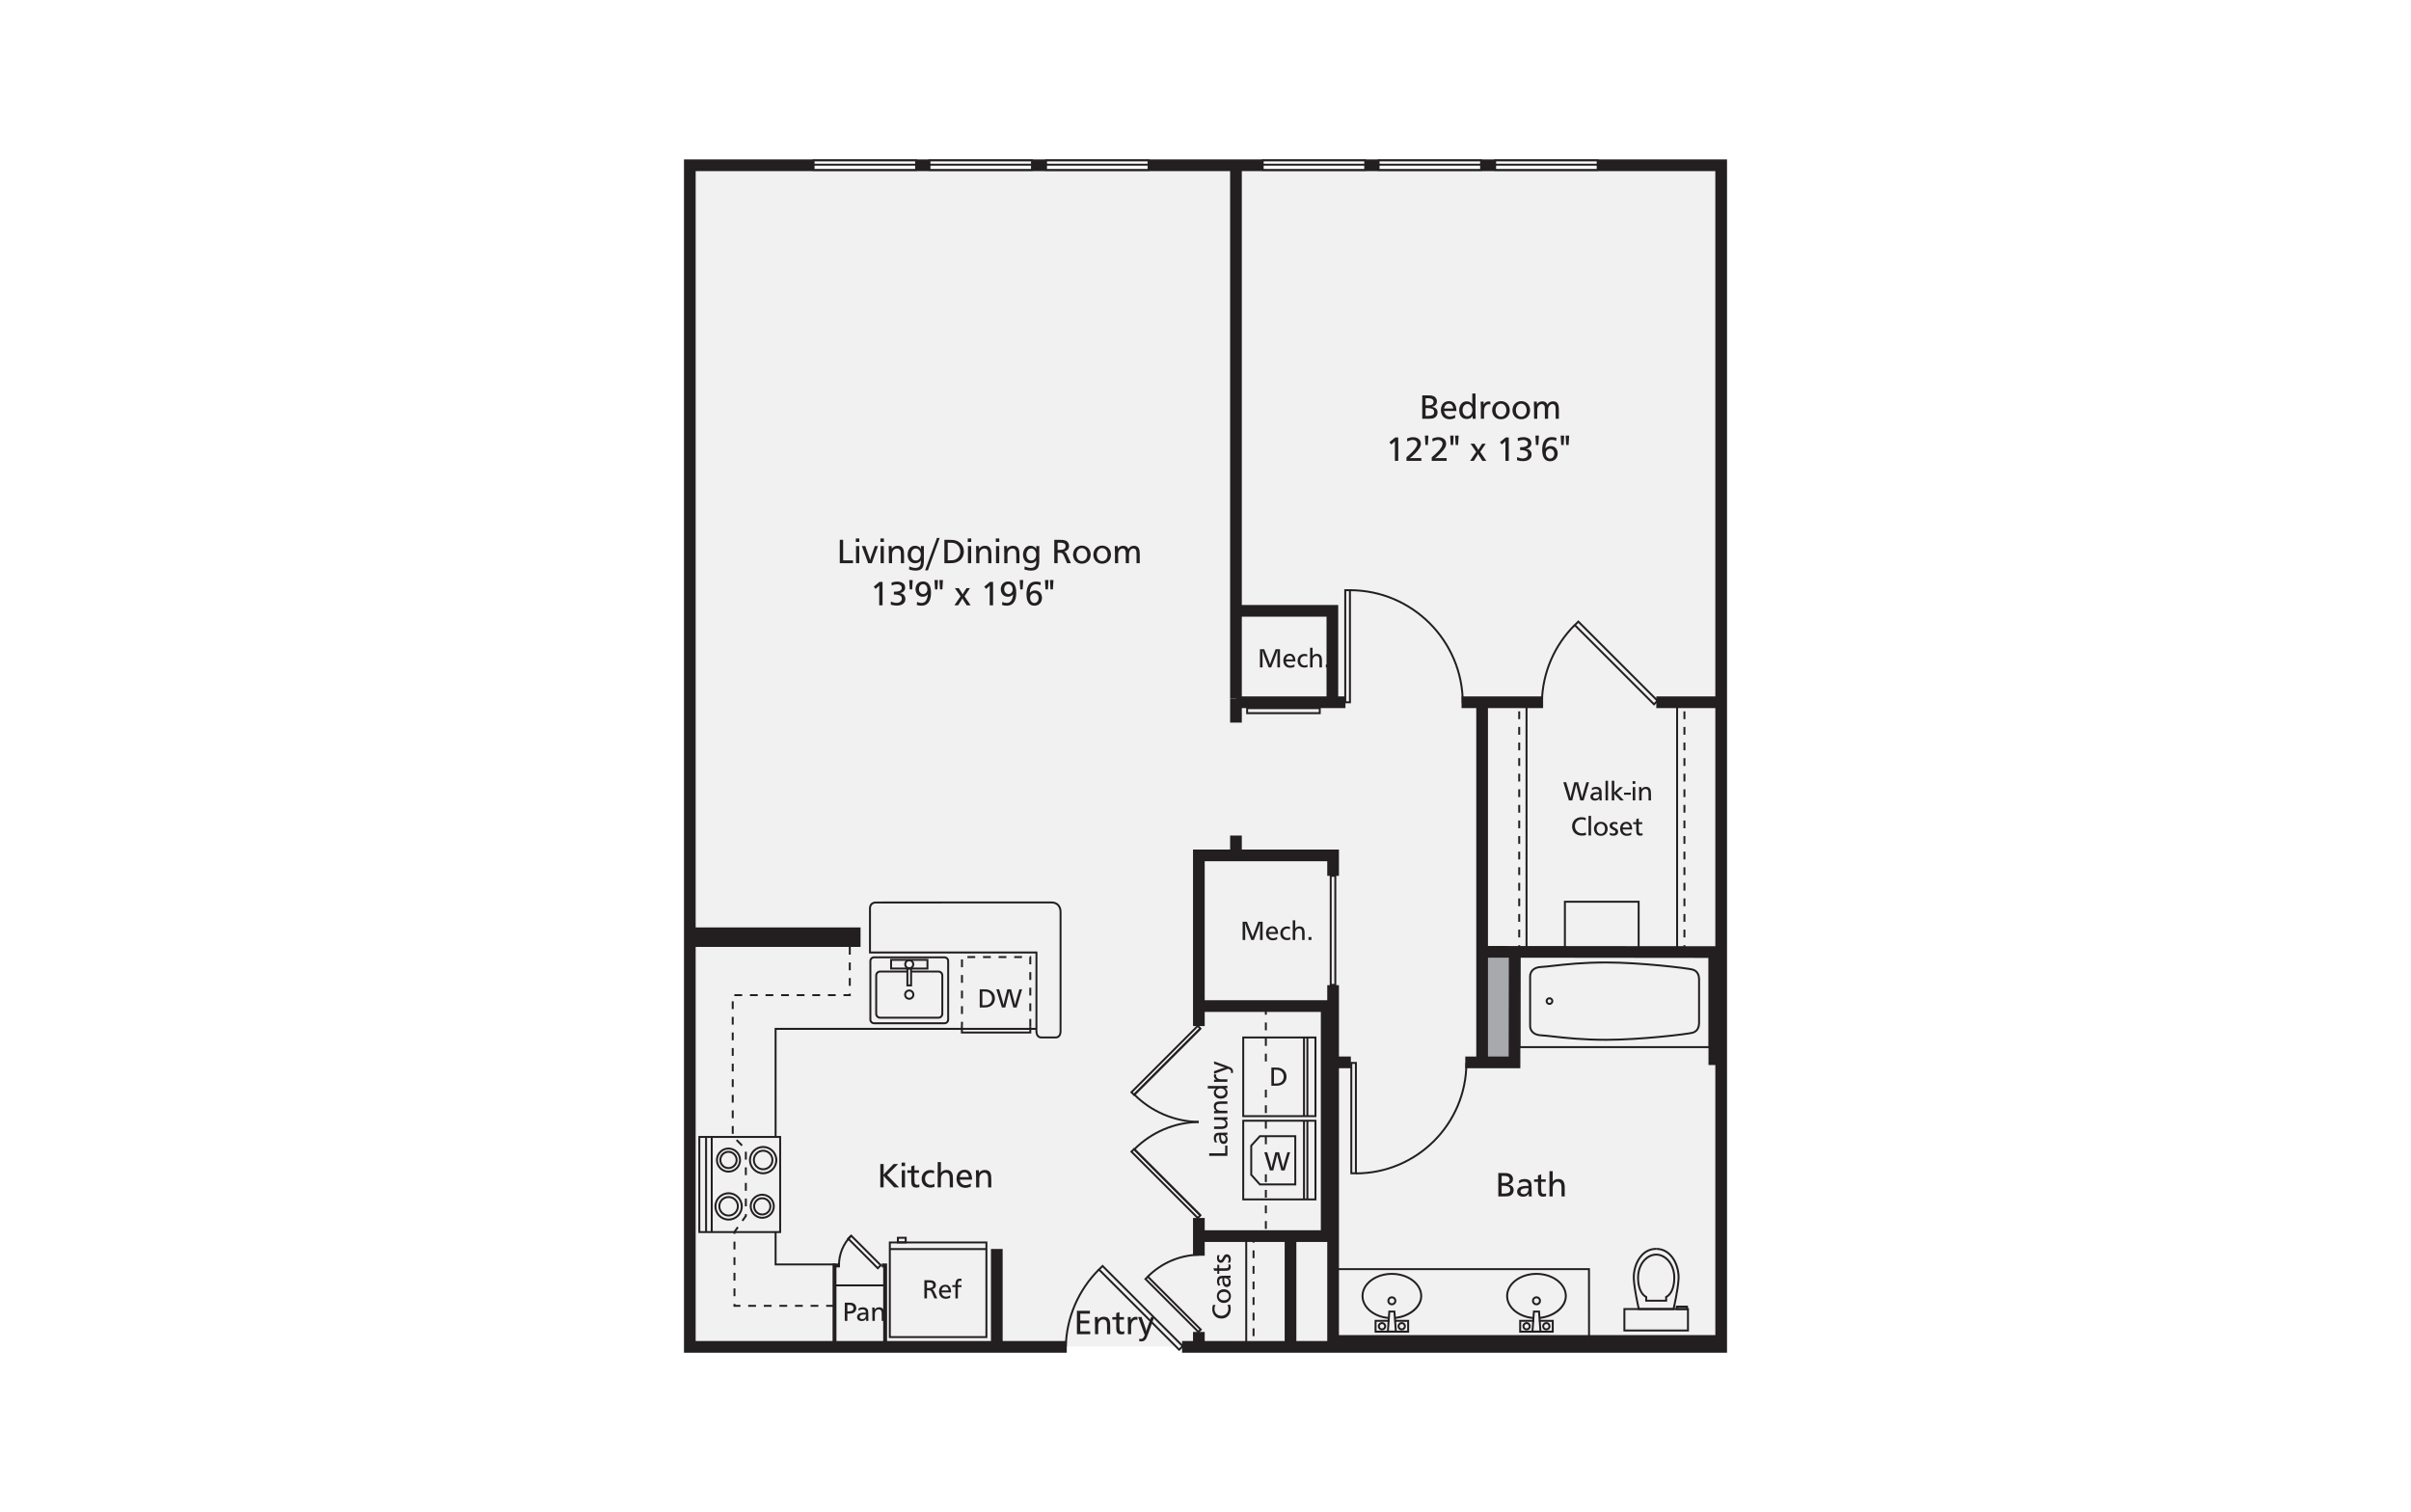 <?xml version="1.0" encoding="UTF-8"?><svg id="Layer_1" xmlns="http://www.w3.org/2000/svg" viewBox="0 0 998 626"><defs><style>.cls-1{fill:#231f20;}.cls-2{fill:#231f20;}.cls-3{fill:#fff;}.cls-4{fill:#f1f1f2;}.cls-5{fill:#a7a9ac;}</style></defs><rect class="cls-3" x="-15" y="-13" width="1028" height="652"/><rect class="cls-4" x="285.497" y="68.463" width="426.957" height="488.993"/><rect class="cls-5" x="613.834" y="394.03" width="12.921" height="45.652"/><polygon class="cls-2" points="714.876 560 489.297 560 489.297 555.16 710.036 555.16 710.036 70.84 287.964 70.84 287.964 555.16 441.573 555.16 441.573 560 283.124 560 283.124 66 714.876 66 714.876 560"/><rect class="cls-2" x="685.596" y="288.305" width="26.769" height="4.84"/><rect class="cls-2" x="604.985" y="288.305" width="33.766" height="4.84"/><rect class="cls-2" x="511.714" y="288.305" width="45.209" height="4.84"/><polygon class="cls-2" points="712.044 440.893 707.204 440.893 707.204 396.558 613.194 396.457 613.2 391.617 712.044 391.724 712.044 440.893"/><rect class="cls-2" x="493.833" y="551.404" width="4.84" height="5.882"/><rect class="cls-2" x="493.833" y="504.222" width="4.84" height="15.631"/><polygon class="cls-2" points="498.673 424.781 493.833 424.781 493.833 351.696 554.24 351.696 554.24 362.584 549.4 362.584 549.4 356.536 498.673 356.536 498.673 424.781"/><polygon class="cls-2" points="712.071 557.553 549.401 557.553 549.401 407.845 554.241 407.845 554.241 552.713 712.071 552.713 712.071 557.553"/><rect class="cls-2" x="551.82" y="437.381" width="7.35" height="4.84"/><polygon class="cls-2" points="629.32 442.221 606.531 442.221 606.531 437.381 624.489 437.381 624.576 394.009 629.416 394.018 629.32 442.221"/><rect class="cls-2" x="611.081" y="290.725" width="4.84" height="148.87"/><rect class="cls-2" x="509.19" y="68.553" width="4.84" height="220.684"/><rect class="cls-2" x="509.19" y="289.236" width="4.84" height="9.908"/><rect class="cls-2" x="509.19" y="345.903" width="4.84" height="7.891"/><rect class="cls-2" x="286.478" y="383.943" width="69.733" height="8.067"/><rect class="cls-2" x="410.194" y="517.052" width="4.84" height="41.081"/><polygon class="cls-2" points="553.937 290.696 549.097 290.696 549.097 255.298 511.766 255.298 511.766 250.458 553.937 250.458 553.937 290.696"/><polygon class="cls-2" points="551.582 514.15 496.281 514.15 496.281 509.31 546.742 509.31 546.742 418.917 496.281 418.917 496.281 414.077 551.582 414.077 551.582 514.15"/><rect class="cls-2" x="531.769" y="511.958" width="4.84" height="45.327"/><path class="cls-2" d="M561.659,486.119h-2.71v-46.488h2.71v46.488ZM559.756,485.312h1.097v-44.875h-1.097v44.875Z"/><path class="cls-2" d="M561.256,486.168v-.807c24.995,0,45.33-20.334,45.33-45.329h.807c0,25.439-20.697,46.135-46.137,46.135Z"/><path class="cls-2" d="M553.134,408.123h-2.712v-45.942h2.712v45.942ZM551.229,407.316h1.098v-44.328h-1.098v44.328Z"/><path class="cls-2" d="M559.193,291.144h-2.749v-47.215h2.749v47.215ZM557.251,290.337h1.136v-45.602h-1.136v45.602Z"/><path class="cls-2" d="M605.893,291.034h-.807c0-25.528-20.769-46.296-46.298-46.296v-.807c25.973,0,47.104,21.131,47.104,47.103Z"/><path class="cls-2" d="M708.093,433.894h-79.561v-38.418h79.561v38.418ZM629.339,433.087h77.948v-36.805h-77.948v36.805Z"/><path class="cls-2" d="M641.39,416.013c-.873,0-1.582-.709-1.582-1.58s.709-1.58,1.582-1.58c.871,0,1.579.709,1.579,1.58s-.707,1.58-1.579,1.58ZM641.39,413.659c-.427,0-.775.347-.775.774s.348.774.775.774c.425,0,.772-.347.772-.774s-.347-.774-.772-.774Z"/><path class="cls-2" d="M664.935,430.867c-9.855,0-16.832-.788-21.927-1.363-2.119-.239-3.794-.429-5.171-.501-1.702-.091-2.997-.619-3.846-1.568-1.093-1.22-1.026-2.678-1.022-2.74v-20.498c-.003-.039-.071-1.498,1.022-2.718.849-.949,2.144-1.476,3.846-1.568,1.372-.074,3.039-.262,5.149-.501,5.098-.577,12.081-1.366,21.949-1.366,13.914,0,33.517,2.344,35.748,2.94,2.729.726,2.948,3.253,3.02,4.084l.002,18.74c-.074.867-.293,3.395-3.022,4.122-2.228.596-21.828,2.937-35.748,2.937ZM664.935,398.852c-9.824,0-16.778.786-21.858,1.361-2.124.239-3.8.43-5.196.506-4.212.225-4.112,3.326-4.106,3.458v20.541c-.006.153-.106,3.253,4.106,3.479,1.401.076,3.085.266,5.217.506,5.076.574,12.028,1.358,21.837,1.358,13.862,0,33.333-2.321,35.54-2.909,1.955-.521,2.321-2.177,2.425-3.378l-.002-18.67c-.102-1.164-.468-2.819-2.423-3.34-2.211-.589-21.686-2.912-35.54-2.912Z"/><path class="cls-2" d="M496.06,551.962l-22.483-22.472,1.55-1.55,22.482,22.474-1.548,1.549ZM474.717,529.489l21.343,21.331.407-.408-21.341-21.333-.409.41Z"/><path class="cls-2" d="M475.403,528.788l-.57-.57c5.706-5.713,13.298-8.977,21.378-9.19l.021.807c-7.872.206-15.269,3.387-20.828,8.954Z"/><path class="cls-2" d="M488.088,559.332l-33.746-33.758,2.053-2.054,33.746,33.76-2.053,2.053ZM455.482,525.574l32.605,32.617.912-.912-32.605-32.619-.912.914Z"/><path class="cls-2" d="M441.564,557.536l-.807-.022c.321-12.187,5.241-23.637,13.856-32.239l.57.57c-8.469,8.456-13.306,19.71-13.62,31.691Z"/><path class="cls-1" d="M699.115,551.204h-27.125v-9.68h27.125v9.68ZM672.797,550.397h25.511v-8.067h-25.511v8.067Z"/><path class="cls-1" d="M685.553,538.875l-4.53-.006-.002-.402c-.003-.651-.005-1.056.002-1.314-.903-.506-3.34-2.403-3.372-8.13-.019-3.082,1.057-5.941,2.949-7.846,1.404-1.412,3.162-2.188,4.952-2.188,1.791,0,3.55.777,4.952,2.187,1.894,1.905,2.968,4.764,2.951,7.848-.033,5.746-2.477,7.634-3.372,8.131.006.258.006.662.005,1.312l-.002.402-4.535.006ZM681.827,538.062l3.726.006,3.729-.006c.002-.323.002-.758,0-.986l-.06-.06.132-.405.181-.082c.514-.23,3.08-1.676,3.113-7.509.016-2.871-.974-5.522-2.716-7.276-1.249-1.257-2.806-1.949-4.38-1.949s-3.129.693-4.38,1.95c-1.743,1.754-2.732,4.405-2.715,7.273.032,5.822,2.6,7.277,3.113,7.511l.184.084.11.422-.041.041c0,.229,0,.663.002.986Z"/><path class="cls-1" d="M678.058,542.332l-.074-.309c-.019-.077-1.853-7.775-2.1-12.631-.145-2.8.684-7.12,3.495-10.084,1.673-1.765,3.808-2.697,6.175-2.699v.807c-2.17.002-4.051.826-5.59,2.447-2.466,2.6-3.421,6.638-3.272,9.488.214,4.232,1.662,10.693,2.006,12.174l6.857-.006v.807l-7.495.006Z"/><path class="cls-1" d="M693.049,542.332l-7.497-.006v-.807l6.858.006c.344-1.481,1.791-7.942,2.009-12.174.146-2.85-.81-6.89-3.277-9.488-1.539-1.623-3.421-2.445-5.59-2.447v-.807c2.366.002,4.501.934,6.175,2.697,2.812,2.962,3.643,7.284,3.499,10.085-.251,4.856-2.084,12.554-2.103,12.631l-.074.309Z"/><path class="cls-1" d="M698.712,542.332h-5.042v-1.823h5.042v1.823ZM694.477,541.525h3.428v-.209h-3.428v.209Z"/><polygon class="cls-1" points="657.357 555.96 657.333 525.799 553.044 525.796 553.044 524.99 658.14 524.993 658.163 555.96 657.357 555.96"/><path class="cls-2" d="M634.404,546.006c-6.245-.607-10.955-4.684-10.955-9.486,0-5.27,5.631-9.559,12.551-9.559,6.918.005,12.549,4.293,12.553,9.559,0,4.697-4.768,8.765-11.09,9.461l-.088-.8c5.815-.643,10.372-4.446,10.372-8.661-.003-4.821-5.272-8.748-11.746-8.752-6.476,0-11.744,3.926-11.744,8.752,0,4.385,4.396,8.117,10.227,8.683l-.079.803Z"/><path class="cls-2" d="M636.003,540.373c-1.027,0-1.862-.834-1.862-1.858.005-1.021.837-1.853,1.858-1.858h.002c1.024,0,1.858.834,1.858,1.858-.005,1.026-.837,1.858-1.854,1.858ZM636.002,537.465c-.58.003-1.052.474-1.054,1.052,0,.578.474,1.049,1.056,1.049.575,0,1.046-.473,1.048-1.052,0-.578-.471-1.049-1.049-1.049Z"/><polygon class="cls-2" points="643.147 551.684 628.849 551.684 628.849 546.401 635.048 546.401 635.048 547.208 629.655 547.208 629.655 550.878 642.34 550.878 642.34 547.211 637.065 547.208 637.065 546.401 643.147 546.404 643.147 551.684"/><polygon class="cls-2" points="636.942 546.926 636.682 543.365 635.319 543.365 635.064 546.83 634.261 546.77 634.57 542.559 637.432 542.559 637.746 546.866 636.942 546.926"/><polygon class="cls-2" points="638.099 551.689 633.906 551.684 634.261 546.773 635.064 546.83 634.773 550.878 637.232 550.879 636.942 546.926 637.746 546.866 638.099 551.689"/><path class="cls-2" d="M631.907,550.756c-.452,0-.881-.176-1.202-.498-.323-.323-.503-.753-.504-1.21,0-.947.769-1.717,1.714-1.717.944,0,1.713.769,1.713,1.714,0,.944-.769,1.711-1.713,1.711h-.008ZM631.915,548.138c-.501,0-.907.408-.907.909.002.241.096.469.266.64.172.172.417.268.64.263.501,0,.907-.405.907-.904,0-.501-.406-.907-.906-.907Z"/><path class="cls-2" d="M640.074,550.756c-.452,0-.879-.176-1.201-.499-.325-.321-.504-.751-.506-1.21.005-.947.774-1.716,1.714-1.716.46,0,.892.18,1.215.506.323.323.499.753.498,1.21,0,.942-.769,1.71-1.713,1.71h-.008ZM640.082,548.138c-.498,0-.906.408-.907.909.002.239.096.468.268.64.17.17.396.263.633.263h.005c.501,0,.907-.405.907-.904.002-.243-.091-.469-.262-.64-.172-.173-.402-.268-.644-.268Z"/><path class="cls-2" d="M574.546,546.006c-6.244-.607-10.953-4.684-10.953-9.486,0-5.27,5.631-9.559,12.551-9.559,6.918.005,12.549,4.293,12.553,9.559,0,4.697-4.768,8.765-11.09,9.461l-.088-.8c5.815-.643,10.372-4.446,10.372-8.661-.003-4.821-5.272-8.748-11.746-8.752-6.476,0-11.744,3.926-11.744,8.752,0,4.385,4.396,8.117,10.225,8.683l-.079.803Z"/><path class="cls-2" d="M576.145,540.373c-1.026,0-1.861-.834-1.861-1.858.005-1.021.837-1.853,1.856-1.858h.002c1.026,0,1.859.834,1.859,1.858-.005,1.026-.837,1.858-1.856,1.858ZM576.143,537.465c-.578.003-1.051.474-1.052,1.052,0,.578.473,1.049,1.054,1.049.577,0,1.048-.473,1.049-1.052,0-.578-.471-1.049-1.051-1.049Z"/><polygon class="cls-2" points="583.29 551.684 568.992 551.684 568.992 546.401 575.19 546.401 575.19 547.208 569.798 547.208 569.798 550.878 582.483 550.878 582.483 547.211 577.207 547.208 577.207 546.401 583.29 546.404 583.29 551.684"/><polygon class="cls-2" points="577.085 546.926 576.825 543.365 575.462 543.365 575.207 546.83 574.404 546.77 574.713 542.559 577.575 542.559 577.889 546.866 577.085 546.926"/><polygon class="cls-2" points="578.242 551.689 574.049 551.684 574.404 546.773 575.207 546.83 574.916 550.878 577.375 550.879 577.085 546.926 577.889 546.866 578.242 551.689"/><path class="cls-2" d="M572.05,550.756c-.452,0-.881-.176-1.202-.498-.323-.323-.503-.753-.504-1.21,0-.947.769-1.717,1.714-1.717.944,0,1.713.769,1.713,1.714,0,.944-.769,1.711-1.713,1.711h-.008ZM572.058,548.138c-.501,0-.907.408-.907.909.002.241.096.469.266.64.172.172.37.268.64.263.501,0,.907-.405.907-.904,0-.501-.406-.907-.906-.907Z"/><path class="cls-2" d="M580.218,550.756c-.452,0-.879-.176-1.201-.499-.325-.321-.504-.751-.506-1.21.005-.947.774-1.716,1.714-1.716.46,0,.892.18,1.215.506.323.323.499.753.498,1.21,0,.942-.769,1.71-1.713,1.71h-.008ZM580.226,548.138c-.498,0-.906.408-.907.909.002.239.096.468.268.64s.394.214.638.263c.501,0,.907-.405.907-.904.002-.243-.091-.469-.262-.64-.172-.173-.402-.268-.644-.268Z"/><path class="cls-2" d="M519.289,557.697h-.807v-1.333h.807v1.333ZM519.289,553.137h-.807v-3.227h.807v3.227ZM519.289,546.683h-.807v-3.227h.807v3.227ZM519.289,540.23h-.807v-3.227h.807v3.227ZM519.289,533.776h-.807v-3.227h.807v3.227ZM519.289,527.323h-.807v-3.227h.807v3.227ZM519.289,520.87h-.807v-3.227h.807v3.227ZM519.289,514.416h-.807v-3.227h.807v3.227Z"/><rect class="cls-2" x="515.457" y="511.088" width=".807" height="46.821"/><path class="cls-2" d="M684.652,292.142l-33.362-33.355,2.034-2.033,33.367,33.351-2.039,2.036ZM652.43,258.787l32.222,32.215.898-.896-32.226-32.211-.893.892Z"/><path class="cls-2" d="M638.661,290.352l-.807-.021c.315-12.038,5.177-23.349,13.693-31.849l.57.57c-8.369,8.354-13.148,19.47-13.457,31.299Z"/><path class="cls-2" d="M629.26,394.521h-.807v-3.227h.807v3.227ZM629.26,388.067h-.807v-3.227h.807v3.227ZM629.26,381.614h-.807v-3.227h.807v3.227ZM629.26,375.16h-.807v-3.227h.807v3.227ZM629.26,368.707h-.807v-3.227h.807v3.227ZM629.26,362.253h-.807v-3.227h.807v3.227ZM629.26,355.8h-.807v-3.227h.807v3.227ZM629.26,349.346h-.807v-3.227h.807v3.227ZM629.26,342.893h-.807v-3.227h.807v3.227ZM629.26,336.44h-.807v-3.227h.807v3.227ZM629.26,329.986h-.807v-3.227h.807v3.227ZM629.26,323.533h-.807v-3.227h.807v3.227ZM629.26,317.079h-.807v-3.227h.807v3.227ZM629.26,310.626h-.807v-3.227h.807v3.227ZM629.26,304.172h-.807v-3.227h.807v3.227ZM629.26,297.719h-.807v-3.227h.807v3.227ZM629.26,291.265h-.807v-.717h.807v.717Z"/><rect class="cls-2" x="631.478" y="290.727" width=".807" height="103.895"/><path class="cls-2" d="M697.645,394.521h-.807v-3.227h.807v3.227ZM697.645,388.067h-.807v-3.227h.807v3.227ZM697.645,381.614h-.807v-3.227h.807v3.227ZM697.645,375.16h-.807v-3.227h.807v3.227ZM697.645,368.707h-.807v-3.227h.807v3.227ZM697.645,362.253h-.807v-3.227h.807v3.227ZM697.645,355.8h-.807v-3.227h.807v3.227ZM697.645,349.346h-.807v-3.227h.807v3.227ZM697.645,342.893h-.807v-3.227h.807v3.227ZM697.645,336.44h-.807v-3.227h.807v3.227ZM697.645,329.986h-.807v-3.227h.807v3.227ZM697.645,323.533h-.807v-3.227h.807v3.227ZM697.645,317.079h-.807v-3.227h.807v3.227ZM697.645,310.626h-.807v-3.227h.807v3.227ZM697.645,304.172h-.807v-3.227h.807v3.227ZM697.645,297.719h-.807v-3.227h.807v3.227ZM697.645,291.265h-.807v-.717h.807v.717Z"/><rect class="cls-2" x="693.814" y="290.727" width=".807" height="103.895"/><path class="cls-2" d="M678.702,394.526h-31.338v-21.623h31.338v21.623ZM648.171,393.719h29.724v-20.01h-29.724v20.01Z"/><path class="cls-2" d="M388.459,421.724h-24.167c-1.105,0-2.004-.9-2.004-2.006v-15.916c0-1.105.899-2.004,2.004-2.004h11.098v.807h-11.098c-.66,0-1.197.537-1.197,1.197v15.916c0,.662.537,1.199,1.197,1.199h24.167c.66,0,1.197-.537,1.197-1.199v-15.916c0-.66-.536-1.197-1.197-1.197h-11.161v-.807h11.161c1.105,0,2.003.9,2.003,2.004v15.916c0,1.106-.899,2.006-2.003,2.006Z"/><path class="cls-2" d="M390.955,424.018h-29.157c-1.063,0-1.927-.863-1.927-1.925v-24.265c0-1.051.864-1.906,1.927-1.906h29.157c1.063,0,1.928.856,1.928,1.906v24.265c0,1.062-.865,1.925-1.928,1.925ZM361.798,396.728c-.618,0-1.12.493-1.12,1.1v24.265c0,.616.503,1.119,1.12,1.119h29.157c.618,0,1.121-.503,1.121-1.119v-24.265c0-.607-.503-1.1-1.121-1.1h-29.157Z"/><path class="cls-2" d="M376.371,413.885c-1.172,0-2.126-.953-2.126-2.125,0-1.171.954-2.122,2.126-2.122,1.171,0,2.123.952,2.123,2.122,0,1.172-.952,2.125-2.123,2.125ZM376.371,410.443c-.728,0-1.319.591-1.319,1.316,0,.728.592,1.319,1.319,1.319.726,0,1.316-.591,1.316-1.319,0-.725-.591-1.316-1.316-1.316Z"/><path class="cls-2" d="M384.305,401.365h-15.856v-4.404h15.856v4.404ZM369.255,400.558h14.243v-2.79h-14.243v2.79Z"/><path class="cls-2" d="M377.54,408.349h-2.341v-7.889h2.341v7.889ZM376.006,407.543h.728v-6.275h-.728v6.275Z"/><path class="cls-2" d="M376.371,401.272c-1.145,0-2.077-.931-2.077-2.077,0-1.144.932-2.073,2.077-2.073,1.143,0,2.073.93,2.073,2.073,0,1.145-.93,2.077-2.073,2.077ZM376.371,397.929c-.7,0-1.27.569-1.27,1.267,0,.7.57,1.27,1.27,1.27.698,0,1.266-.57,1.266-1.27,0-.698-.568-1.267-1.266-1.267Z"/><path class="cls-2" d="M405.549,409.547h1.561c.533,0,.954.019,1.263.055.503.047.972.178,1.406.389s.8.48,1.101.808c.299.326.531.704.695,1.133.163.429.245.898.245,1.409,0,.408-.06.799-.179,1.174-.12.375-.288.714-.505,1.013s-.481.561-.794.783-.66.396-1.042.52c-.191.066-.382.117-.574.15s-.402.058-.632.074c-.229.017-.506.025-.83.025h-1.715v-7.533ZM406.624,410.473v5.691h.551c.496,0,.873-.019,1.131-.055s.517-.109.777-.214c.327-.145.609-.344.847-.596.236-.255.419-.551.545-.895.128-.34.191-.707.191-1.097,0-.298-.043-.588-.127-.871s-.206-.54-.364-.772-.347-.433-.568-.607-.463-.302-.728-.391c-.169-.066-.385-.115-.648-.146-.263-.032-.611-.047-1.045-.047h-.562Z"/><path class="cls-2" d="M423.079,409.547l-2.259,7.533h-1.368l-1.306-4.947c-.058-.158-.111-.328-.157-.512-.046-.184-.094-.399-.143-.644-.05-.247-.089-.433-.119-.558-.169.838-.294,1.41-.374,1.714l-1.24,4.947h-1.39l-2.314-7.533h1.174l1.301,4.407c.239.808.415,1.502.529,2.078.066-.394.139-.769.221-1.125.08-.356.165-.685.254-.988l1.086-4.372h1.543l1.152,4.407c.033.124.104.414.213.87.108.457.21.859.306,1.208.095-.588.261-1.281.496-2.078l1.29-4.407h1.108Z"/><path class="cls-2" d="M426.877,425.039h-.807v-3.227h.807v3.227ZM398.601,424.393h-.807v-1.391h.807v1.391ZM398.601,419.776h-.807v-3.227h.807v3.227ZM426.877,418.586h-.807v-3.227h.807v3.227ZM398.601,413.322h-.807v-3.227h.807v3.227ZM426.877,412.132h-.807v-3.227h.807v3.227ZM398.601,406.868h-.807v-3.227h.807v3.227ZM426.877,405.679h-.807v-3.227h.807v3.227ZM398.601,400.415h-.807v-3.225h.807v3.225ZM426.877,399.226h-.807v-3.014h.191v-.403h.616v3.417ZM423.034,396.615h-3.227v-.807h3.227v.807ZM416.58,396.615h-3.227v-.807h3.227v.807ZM410.127,396.615h-3.227v-.807h3.227v.807ZM403.673,396.615h-3.227v-.807h3.227v.807Z"/><polygon class="cls-2" points="426.876 427.855 397.75 427.855 397.75 424.393 398.557 424.393 398.557 427.048 426.069 427.048 426.069 425.05 426.876 425.05 426.876 427.855"/><polygon class="cls-1" points="320.65 523.863 320.647 510.028 321.454 510.028 321.457 523.056 345.704 523.05 345.704 523.857 320.65 523.863"/><path class="cls-1" d="M323.337,510.461h-34.264v-40.189h34.264v40.189ZM289.88,509.655h32.651v-38.576h-32.651v38.576Z"/><path class="cls-1" d="M315.526,504.558c-2.862,0-5.191-2.327-5.191-5.187,0-2.858,2.329-5.184,5.191-5.184,2.858,0,5.184,2.325,5.184,5.184,0,2.86-2.325,5.187-5.184,5.187ZM315.526,494.994c-2.418,0-4.384,1.963-4.384,4.377,0,2.415,1.966,4.38,4.384,4.38,2.414,0,4.377-1.965,4.377-4.38,0-2.414-1.963-4.377-4.377-4.377Z"/><path class="cls-1" d="M315.526,503.19c-2.077,0-3.769-1.692-3.773-3.772,0-2.08,1.692-3.772,3.773-3.772s3.772,1.692,3.772,3.772-1.692,3.772-3.772,3.772ZM315.526,496.453c-1.635,0-2.966,1.33-2.966,2.965.003,1.635,1.333,2.965,2.966,2.965,1.635,0,2.965-1.33,2.965-2.965s-1.331-2.965-2.965-2.965Z"/><path class="cls-1" d="M301.551,485.44c-2.859,0-5.188-2.327-5.191-5.187,0-1.388.541-2.693,1.523-3.673.978-.978,2.277-1.516,3.658-1.516h.007c2.86,0,5.187,2.327,5.187,5.188h0c.002,1.385-.536,2.688-1.514,3.666-.979.98-2.282,1.52-3.67,1.52ZM301.542,475.872c-1.166,0-2.262.454-3.088,1.279-.83.829-1.286,1.93-1.286,3.102.003,2.415,1.969,4.38,4.384,4.38,1.171,0,2.272-.455,3.098-1.282s1.28-1.927,1.279-3.098h0c0-2.415-1.966-4.382-4.381-4.382h-.005Z"/><path class="cls-1" d="M301.547,483.978c-2.08,0-3.772-1.692-3.772-3.772s1.692-3.772,3.772-3.772,3.773,1.692,3.773,3.772-1.692,3.772-3.773,3.772ZM301.547,477.241c-1.635,0-2.965,1.33-2.965,2.965s1.331,2.965,2.965,2.965,2.966-1.33,2.966-2.965-1.331-2.965-2.966-2.965Z"/><path class="cls-1" d="M301.595,505.292c-3.23,0-5.858-2.627-5.858-5.855s2.628-5.855,5.858-5.855,5.859,2.627,5.859,5.855-2.628,5.855-5.859,5.855ZM301.595,494.389c-2.786,0-5.051,2.264-5.051,5.048s2.266,5.048,5.051,5.048,5.052-2.264,5.052-5.048-2.266-5.048-5.052-5.048Z"/><path class="cls-1" d="M301.595,503.625c-2.341,0-4.245-1.905-4.245-4.245,0-2.338,1.903-4.241,4.241-4.241,2.343,0,4.248,1.905,4.248,4.245,0,2.338-1.904,4.241-4.245,4.241ZM301.591,495.946c-1.894,0-3.435,1.541-3.435,3.435,0,1.895,1.542,3.438,3.438,3.438s3.439-1.541,3.439-3.435c0-1.895-1.544-3.438-3.442-3.438Z"/><path class="cls-1" d="M315.895,486.13c-3.229,0-5.859-2.627-5.862-5.855,0-3.228,2.63-5.855,5.862-5.855,3.228,0,5.855,2.627,5.855,5.855s-2.627,5.855-5.855,5.855ZM315.895,475.227c-2.787,0-5.055,2.264-5.055,5.048.003,2.784,2.27,5.048,5.055,5.048,2.783,0,5.048-2.264,5.048-5.048s-2.265-5.048-5.048-5.048Z"/><path class="cls-1" d="M315.895,484.463c-2.339,0-4.242-1.905-4.242-4.245,0-2.338,1.903-4.241,4.242-4.241,2.341,0,4.245,1.903,4.245,4.241,0,2.34-1.904,4.245-4.245,4.245ZM315.895,476.784c-1.895,0-3.436,1.541-3.436,3.435,0,1.895,1.541,3.438,3.436,3.438s3.438-1.542,3.438-3.438c0-1.894-1.542-3.435-3.438-3.435Z"/><rect class="cls-1" x="294.211" y="470.614" width=".807" height="39.54"/><rect class="cls-1" x="291.87" y="470.614" width=".807" height="39.54"/><path class="cls-1" d="M345.206,541.004h-3.227v-.807h3.227v.807ZM338.752,541.004h-3.227v-.807h3.227v.807ZM332.299,541.004h-3.227v-.807h3.227v.807ZM325.846,541.004h-3.227v-.807h3.227v.807ZM319.392,541.004h-3.227v-.807h3.227v.807ZM312.939,541.004h-3.227v-.807h3.227v.807ZM306.485,541.004h-2.868v-1.166h.807v.359h2.061v.807ZM304.423,536.611h-.807v-3.227h.807v3.227ZM303.617,530.157l-.001-3.227h.807l.001,3.227h-.807ZM303.616,523.704l-.001-3.227h.807l.001,3.227h-.807ZM304.422,517.25h-.807v-3.227h.807v3.227ZM304.421,510.797h-.807v-.928l1.485-2.083.657.469-1.335,1.872v.67ZM307.63,505.629l-.657-.469,1.356-1.9v-.633h.807v.892l-1.505,2.111ZM309.135,499.399h-.807v-3.227h.807v3.227ZM309.134,492.946h-.807v-3.227h.807v3.227ZM308.328,486.492l-.001-3.227h.807l.001,3.227h-.807ZM308.327,480.039l-.001-3.227h.807l.001,3.227h-.807ZM306.897,474.51l-2.281-2.281.57-.57,2.281,2.281-.57.57ZM303.71,469.377h-.807v-3.227h.807v3.227ZM303.709,462.924h-.807v-3.227h.807v3.227ZM303.709,456.47h-.807v-3.227h.807v3.227ZM302.902,450.017l-.001-3.227h.807l.001,3.227h-.807ZM303.708,443.563h-.807v-3.227h.807v3.227ZM303.708,437.11h-.807v-3.227h.807v3.227ZM303.707,430.656h-.807v-3.227h.807v3.227ZM303.707,424.203h-.807v-3.227h.807v3.227ZM303.707,417.749h-.807v-3.227h.807v3.227ZM352.164,412.377h-3.009v-.807h2.203v-.217h.807v1.024ZM345.928,412.377h-3.227v-.807h3.227v.807ZM339.475,412.377h-3.227v-.807h3.227v.807ZM333.021,412.377h-3.227v-.807h3.227v.807ZM326.568,412.377h-3.227v-.807h3.227v.807ZM320.115,412.377h-3.227v-.807h3.227v.807ZM313.661,412.377h-3.227v-.807h3.227v.807ZM307.207,412.377h-3.227v-.807h3.227v.807ZM352.164,408.126h-.807v-3.227h.807v3.227ZM352.164,401.672h-.807v-3.227h.807v3.227ZM352.164,395.219h-.807v-3.227h.807v3.227Z"/><polygon class="cls-1" points="320.65 470.586 320.644 425.531 428.978 425.531 428.978 426.338 321.45 426.338 321.457 470.586 320.65 470.586"/><path class="cls-1" d="M437.039,429.883h-6.054c-.633,0-1.159-.208-1.564-.619-.822-.834-.811-2.207-.811-2.266l.014-32.278h-68.91v-18.711c-.002-.025-.055-1.144.723-1.966.52-.551,1.271-.83,2.229-.83l72.443-.024c1.383,0,2.465.417,3.214,1.242,1.266,1.393,1.087,3.424,1.079,3.509l.002,49.066c.001.05.016,1.424-.804,2.259-.403.411-.93.619-1.562.619ZM360.521,393.913h68.91l-.014,33.091c0,.016-.004,1.105.581,1.695.251.254.574.377.987.377h6.054c.413,0,.735-.123.985-.377.582-.589.575-1.678.575-1.689v-49.11c.003-.055.151-1.807-.875-2.932-.589-.646-1.468-.974-2.613-.974l-72.443.024c-.725,0-1.276.192-1.639.572-.54.566-.508,1.39-.508,1.397l.001,17.925Z"/><path class="cls-1" d="M408.717,553.933l-40.79-.003v-39.981l40.787.003.003,39.981ZM368.734,553.123l39.177.003-.003-38.368-39.174-.003v38.368Z"/><rect class="cls-1" x="368.33" y="516.689" width="40.073" height=".807"/><path class="cls-1" d="M375.314,514.73h-4.05v-2.718h4.05v2.718ZM372.071,513.923h2.437v-1.105h-2.437v1.105Z"/><path class="cls-1" d="M382.638,529.989h1.806c.451,0,.79.014,1.015.041.226.028.455.082.685.162.255.085.475.213.659.384.184.17.329.378.432.621s.155.501.155.777c0,.485-.142.879-.426,1.183-.284.302-.674.496-1.167.581.239.113.418.236.536.367.117.131.252.353.403.67l1.266,2.746h-1.233l-.97-2.261c-.146-.339-.275-.58-.385-.725s-.245-.243-.405-.293c-.16-.049-.387-.074-.681-.074h-.617v3.353h-1.075v-7.533ZM383.713,530.915v2.327h.666c1.269,0,1.904-.391,1.904-1.175,0-.469-.166-.78-.498-.928-.332-.15-.764-.224-1.296-.224h-.776Z"/><path class="cls-1" d="M389.719,535.023c.073.548.275.982.603,1.3.329.318.742.477,1.238.477.294,0,.581-.043.86-.128s.568-.216.866-.392v.983c-.335.146-.638.251-.91.314s-.558.093-.86.093c-.426,0-.815-.069-1.163-.208-.349-.14-.647-.34-.893-.602s-.436-.577-.568-.945c-.132-.37-.199-.775-.199-1.216,0-.562.106-1.059.32-1.489s.519-.764.918-1c.399-.238.852-.356,1.359-.356.596,0,1.071.146,1.425.438.355.293.607.677.756,1.157.148.477.223,1.002.223,1.576h-3.976ZM389.73,534.224h2.939c-.037-.301-.106-.567-.209-.797s-.255-.414-.458-.553c-.203-.14-.451-.211-.745-.211-.404,0-.741.14-1.012.417-.269.277-.442.659-.515,1.144Z"/><path class="cls-1" d="M398.007,529.437v.856c-.191-.044-.368-.066-.529-.066-.412,0-.677.131-.794.394s-.176.635-.176,1.115v.287h1.5v.8h-1.5v4.698h-1.026v-4.698h-1.301v-.8h1.301c0-.507.041-.956.124-1.347.082-.392.255-.712.518-.96.262-.249.642-.372,1.138-.372.232,0,.48.03.745.093Z"/><path class="cls-1" d="M349.683,539.283h1.492c.536,0,.936.016,1.201.047.264.032.499.087.705.169.421.15.753.408.999.774.245.365.368.786.368,1.26,0,.317-.054.61-.162.879-.109.271-.263.506-.463.706-.201.2-.439.356-.715.466-.195.074-.434.128-.717.162s-.629.054-1.037.054h-.596v3.016h-1.075v-7.533ZM350.758,540.209v2.674h.583c.576,0,1.045-.095,1.409-.284s.545-.545.545-1.067c0-.251-.057-.469-.171-.659-.113-.189-.277-.339-.492-.448-.214-.109-.476-.173-.784-.195-.239-.014-.602-.022-1.089-.022Z"/><path class="cls-1" d="M355.364,541.709c.302-.176.6-.306.896-.386.296-.08.614-.121.952-.121.518,0,.953.098,1.305.295.351.197.594.476.73.835.114.302.171.813.171,1.535v1.075c0,.416.005.778.014,1.089.009.31.023.574.041.786h-.938c-.007-.129-.011-.273-.011-.43,0-.195.004-.367.011-.518-.213.356-.467.616-.761.78s-.658.246-1.092.246c-.382,0-.72-.068-1.012-.203-.293-.137-.517-.331-.673-.583-.157-.252-.235-.542-.235-.873,0-.291.063-.548.191-.77.126-.222.313-.411.559-.567s.547-.273.904-.351c.357-.076.768-.115,1.235-.115.28,0,.536.008.772.022-.007-.474-.123-.822-.347-1.045s-.568-.334-1.031-.334c-.302,0-.577.041-.827.124-.25.082-.517.217-.8.405l-.055-.893ZM358.447,544.207c-.228-.022-.414-.032-.557-.032-1.361,0-2.04.348-2.04,1.046,0,.17.044.318.132.448s.213.23.375.302c.162.074.346.11.551.11.379,0,.682-.082.91-.247s.39-.388.485-.666c.095-.28.143-.6.143-.961Z"/><path class="cls-1" d="M361.987,541.295l.05.878c.419-.648,1.052-.971,1.897-.971.463,0,.834.085,1.114.254s.485.392.618.67.219.583.259.915.061.737.061,1.21v2.565h-1.015v-2.486c0-.397-.006-.687-.019-.87-.013-.181-.036-.342-.069-.482-.077-.295-.217-.518-.419-.673s-.454-.232-.755-.232c-.338,0-.64.101-.904.302-.265.203-.451.479-.557.829-.033.098-.06.214-.08.347-.02.132-.032.276-.035.43s-.005.424-.005.811v2.023h-1.026v-2.724c-.007-.312-.013-.6-.017-.863s-.01-.574-.02-.931c-.009-.359-.021-.693-.035-1.002h.96Z"/><polygon class="cls-1" points="346.236 558.127 344.623 558.127 344.623 523.056 347.7 523.056 347.7 524.67 346.236 524.67 346.236 558.127"/><polygon class="cls-1" points="367.195 558.125 365.582 558.125 365.582 524.67 364.99 524.67 364.99 523.056 367.195 523.056 367.195 558.125"/><rect class="cls-1" x="345.513" y="531.723" width="20.882" height=".807"/><path class="cls-1" d="M363.348,525.609l-12.813-12.812,1.813-1.813,12.809,12.812-1.808,1.813ZM351.675,512.796l11.671,11.672.67-.673-11.669-11.672-.672.673Z"/><path class="cls-1" d="M347.683,523.775l-.807-.003c.01-4.722,1.854-9.16,5.191-12.496l.57.57c-3.185,3.184-4.945,7.419-4.954,11.928Z"/><path class="cls-2" d="M469.44,453.826l-1.668-1.662.286-.285,27.739-27.738,1.661,1.667-.284.285-27.734,27.733ZM468.915,452.164l.524.521,26.881-26.877-.523-.526-26.881,26.882Z"/><rect class="cls-2" x="463.754" y="439.129" width="38.821" height=".807" transform="translate(-169.281 470.385) rotate(-45)"/><path class="cls-2" d="M496.203,464.873c-10.173-.183-19.74-4.245-26.94-11.44l.57-.57c7.051,7.046,16.422,11.026,26.384,11.204l-.014.807Z"/><path class="cls-2" d="M495.798,504.797l-.286-.285-27.739-27.738,1.668-1.656.284.284,27.735,27.73-1.661,1.665ZM468.915,476.777l26.881,26.879.522-.525-26.88-26.876-.524.521Z"/><rect class="cls-2" x="482.761" y="470.002" width=".807" height="38.818" transform="translate(-204.55 485.043) rotate(-45.004)"/><path class="cls-2" d="M469.833,476.08l-.57-.57c7.199-7.196,16.767-11.257,26.94-11.438l.014.807c-9.963.176-19.334,4.155-26.384,11.202Z"/><path class="cls-2" d="M524.388,508.733h-.807v-3.227h.807v3.227ZM524.388,502.279h-.807v-3.227h.807v3.227ZM524.388,495.826h-.807v-3.227h.807v3.227ZM524.388,489.373h-.807v-3.227h.807v3.227Z"/><path class="cls-2" d="M524.388,473.708h-.807v-3.227h.807v3.227ZM524.388,467.255h-.807v-3.227h.807v3.227ZM524.388,460.801h-.807v-3.227h.807v3.227ZM524.388,454.348h-.807v-3.227h.807v3.227Z"/><path class="cls-2" d="M524.388,439.434h-.807v-3.227h.807v3.227ZM524.388,432.98h-.807v-3.227h.807v3.227ZM524.388,426.527h-.807v-3.227h.807v3.227ZM524.388,420.073h-.807v-3.227h.807v3.227Z"/><path class="cls-1" d="M544.923,496.938h-30.706v-33.377h30.706v33.377ZM515.024,496.132h29.093v-31.763h-29.093v31.763Z"/><rect class="cls-1" x="539.359" y="463.915" width=".807" height="32.671"/><rect class="cls-1" x="540.77" y="463.964" width=".807" height="32.572"/><path class="cls-1" d="M536.57,490.737h-15.245l-3.797-4.234v-12.359l3.799-4.18h15.243v20.772ZM521.684,489.93h14.079v-19.159h-14.081l-3.348,3.685v11.738l3.35,3.736Z"/><path class="cls-1" d="M534.013,477.009l-2.259,7.533h-1.368l-1.306-4.947c-.058-.158-.11-.328-.158-.512-.046-.184-.093-.399-.143-.644-.049-.247-.088-.433-.118-.558-.169.838-.293,1.41-.375,1.714l-1.24,4.947h-1.388l-2.314-7.533h1.174l1.3,4.407c.239.808.416,1.502.529,2.078.066-.394.14-.769.221-1.125s.165-.685.254-.988l1.086-4.372h1.542l1.153,4.407c.033.124.102.414.211.87.109.457.211.859.306,1.208.096-.588.262-1.281.496-2.078l1.29-4.407h1.108Z"/><path class="cls-1" d="M544.923,462.468h-30.706v-33.377h30.706v33.377ZM515.024,461.662h29.093v-31.763h-29.093v31.763Z"/><rect class="cls-1" x="539.359" y="429.445" width=".807" height="32.671"/><rect class="cls-1" x="540.77" y="429.493" width=".807" height="32.572"/><path class="cls-1" d="M526.266,441.947h1.56c.534,0,.955.019,1.264.055.504.047.972.178,1.405.389.435.211.802.48,1.101.808.299.326.531.704.695,1.133s.246.898.246,1.409c0,.408-.06.799-.18,1.174s-.288.714-.504,1.013c-.217.299-.482.561-.794.783-.314.222-.66.396-1.043.52-.191.066-.383.117-.574.15s-.402.058-.632.074c-.23.017-.506.025-.83.025h-1.714v-7.533ZM527.34,442.873v5.691h.551c.498,0,.874-.019,1.131-.055s.517-.109.778-.214c.326-.145.608-.344.846-.596.236-.255.419-.551.545-.895.128-.34.191-.707.191-1.097,0-.298-.043-.588-.126-.871-.085-.284-.206-.54-.365-.772-.158-.232-.347-.433-.567-.607s-.463-.302-.728-.391c-.169-.066-.384-.115-.648-.146s-.611-.047-1.045-.047h-.564Z"/><path class="cls-2" d="M546.696,295.64l-30.865-.005v-2.876l30.868.002-.003,2.879ZM516.638,294.828l29.252.005.003-1.266-29.255-.002v1.263Z"/><path class="cls-2" d="M588.715,163.678h2.294c.454,0,.755.003.906.011.151.006.317.022.496.046.73.099,1.308.366,1.733.802.427.435.64.977.64,1.625,0,.624-.183,1.123-.548,1.497-.365.374-.873.636-1.522.788.72.099,1.292.336,1.714.708.422.373.633.909.633,1.609,0,.472-.117.903-.348,1.293-.232.389-.556.696-.972.917-.265.142-.57.243-.917.302-.348.059-.797.088-1.352.088h-2.757v-9.685ZM590.098,164.869v2.935h.983c1.547,0,2.319-.489,2.319-1.468,0-.336-.082-.607-.247-.815-.164-.208-.377-.358-.636-.451-.258-.091-.517-.148-.774-.17-.258-.021-.57-.032-.938-.032h-.707ZM590.098,168.939v3.247h1.056c.69,0,1.276-.107,1.758-.322.482-.214.723-.623.723-1.227,0-.707-.266-1.167-.797-1.379-.532-.212-1.205-.318-2.018-.318h-.722Z"/><path class="cls-2" d="M597.761,170.151c.095.704.353,1.261.777,1.669.422.41.953.614,1.591.614.378,0,.747-.054,1.106-.163s.731-.277,1.112-.503v1.262c-.43.189-.819.324-1.169.404s-.719.12-1.106.12c-.548,0-1.048-.09-1.497-.269s-.832-.437-1.147-.773c-.318-.336-.561-.741-.731-1.216-.17-.474-.255-.996-.255-1.563,0-.723.137-1.361.411-1.914s.668-.982,1.18-1.287c.514-.304,1.097-.457,1.749-.457.766,0,1.375.188,1.832.564.455.375.78.871.971,1.485.192.615.288,1.29.288,2.028h-5.113ZM597.776,169.123h3.778c-.047-.388-.137-.729-.268-1.024-.134-.295-.329-.533-.589-.713s-.58-.269-.958-.269c-.52,0-.953.179-1.3.535-.348.358-.569.848-.663,1.472Z"/><path class="cls-2" d="M610.758,162.905v7.147c0,.369.011.924.035,1.666s.046,1.29.065,1.645h-1.282v-1.198c-.288.442-.632.769-1.029.98-.397.212-.871.318-1.424.318-.619,0-1.166-.146-1.639-.44s-.835-.714-1.089-1.262c-.252-.548-.378-1.186-.378-1.914,0-.553.071-1.052.216-1.496.143-.444.358-.837.641-1.177s.615-.596.993-.77c.378-.172.797-.258,1.256-.258,1.007,0,1.791.411,2.354,1.234,0-.071-.005-.17-.011-.298-.008-.128-.014-.254-.022-.38-.006-.124-.009-.223-.009-.294v-3.502h1.325ZM607.443,167.266c-.296,0-.569.061-.813.184-.246.123-.46.299-.644.531-.184.231-.326.507-.425.828-.099.321-.148.661-.148,1.02,0,.736.186,1.339.559,1.809.372.469.849.704,1.429.704.392,0,.744-.11,1.056-.329.31-.22.556-.524.736-.913.18-.39.269-.818.269-1.285,0-.473-.09-.904-.266-1.296s-.419-.699-.73-.921c-.309-.221-.649-.332-1.022-.332Z"/><path class="cls-2" d="M612.893,166.266h1.22l.063,1.262c.213-.444.49-.781.834-1.011.342-.229.741-.344,1.194-.344.236,0,.474.031.717.092v1.205c-.227-.08-.436-.12-.624-.12-.46,0-.84.134-1.142.4-.302.268-.523.608-.66,1.021-.137.414-.205.845-.205,1.294v3.297h-1.305v-4.325c0-.7-.032-1.624-.091-2.772Z"/><path class="cls-2" d="M624.944,169.832c0,.719-.154,1.361-.465,1.929s-.745,1.008-1.306,1.322c-.561.314-1.191.472-1.891.472-.692,0-1.311-.16-1.859-.478-.55-.32-.98-.766-1.292-1.341-.312-.574-.468-1.208-.468-1.903,0-.548.088-1.05.265-1.506.178-.456.432-.853.759-1.191.329-.338.717-.6,1.164-.784s.928-.277,1.445-.277c.52,0,1.005.09,1.454.269s.84.44,1.171.78c.332.34.585.742.759,1.205s.263.964.263,1.503ZM623.547,169.865c0-.388-.055-.755-.165-1.101-.112-.346-.268-.64-.468-.884-.202-.244-.438-.432-.709-.565-.273-.132-.569-.199-.89-.199-.648,0-1.185.255-1.613.766-.427.511-.641,1.157-.641,1.938,0,.516.096.98.287,1.392.192.412.459.731.802.958.342.228.731.341,1.166.341.421,0,.802-.113,1.142-.337s.607-.54.8-.948.29-.861.29-1.363Z"/><path class="cls-2" d="M633.353,169.832c0,.719-.154,1.361-.465,1.929s-.745,1.008-1.306,1.322c-.561.314-1.191.472-1.891.472-.692,0-1.311-.16-1.859-.478-.55-.32-.98-.766-1.292-1.341-.312-.574-.468-1.208-.468-1.903,0-.548.088-1.05.265-1.506.178-.456.432-.853.759-1.191.329-.338.717-.6,1.164-.784s.928-.277,1.445-.277c.52,0,1.005.09,1.454.269s.84.44,1.171.78c.332.34.585.742.759,1.205s.263.964.263,1.503ZM631.956,169.865c0-.388-.055-.755-.165-1.101-.112-.346-.268-.64-.468-.884-.202-.244-.438-.432-.709-.565-.273-.132-.569-.199-.89-.199-.648,0-1.185.255-1.613.766-.427.511-.641,1.157-.641,1.938,0,.516.096.98.287,1.392.192.412.459.731.802.958.342.228.731.341,1.166.341.421,0,.802-.113,1.142-.337s.607-.54.8-.948.29-.861.29-1.363Z"/><path class="cls-2" d="M636.139,166.266l.079,1.141c.128-.26.299-.484.517-.674s.471-.334.763-.436c.29-.102.608-.153.953-.153.534,0,.98.122,1.336.365s.608.596.755,1.06c.473-.95,1.253-1.425,2.341-1.425.506,0,.918.097,1.24.291s.564.45.728.77c.162.318.271.678.326,1.078.054.399.082.849.082,1.35v3.729h-1.32v-3.467c0-.459-.008-.813-.024-1.063-.017-.251-.046-.449-.09-.596-.183-.648-.591-.971-1.22-.971-.189,0-.372.033-.548.099-.178.066-.34.165-.485.298-.148.132-.276.288-.384.468s-.194.381-.255.603c-.052.165-.085.362-.102.589-.016.227-.024.572-.024,1.035v3.006h-1.333v-3.644c0-.492-.006-.827-.019-1.007-.011-.18-.038-.343-.08-.489-.09-.302-.238-.537-.443-.705s-.449-.252-.733-.252c-.353,0-.673.106-.958.315-.285.211-.509.503-.668.876-.161.373-.241.794-.241,1.262v3.644h-1.319v-3.992c0-1.262-.032-2.297-.093-3.105h1.22Z"/><path class="cls-2" d="M578.782,181.102v9.685h-1.382v-5.878c.005-.383.008-.733.011-1.053.002-.318.003-.733.003-1.244-.128.161-.26.306-.399.436-.14.131-.337.301-.594.51-.257.211-.433.356-.526.436l-.772-.915,2.376-1.978h1.282Z"/><path class="cls-2" d="M582.412,181.574c.356-.147.671-.264.947-.35.277-.086.54-.146.791-.182s.529-.054.837-.054c.615,0,1.163.111,1.645.333s.856.536,1.12.943.397.865.397,1.375c0,.307-.043.611-.128.911-.085.301-.229.618-.429.954-.202.336-.455.687-.763,1.053s-.704.797-1.191,1.294c-.794.794-1.497,1.413-2.105,1.858.221-.047.564-.071,1.027-.071h3.794v1.149h-6.17v-1.468c.51-.434.994-.859,1.451-1.275.455-.416.918-.876,1.385-1.381.469-.506.86-1.019,1.174-1.541.315-.521.471-.997.471-1.427,0-.458-.178-.834-.534-1.13-.358-.295-.811-.443-1.366-.443-.69,0-1.424.234-2.204.702l-.15-1.251Z"/><path class="cls-2" d="M591.042,184.208h-1l-.219-3.878h1.438l-.219,3.878Z"/><path class="cls-2" d="M592.871,181.574c.356-.147.671-.264.947-.35.277-.086.54-.146.791-.182s.529-.054.837-.054c.615,0,1.163.111,1.645.333s.856.536,1.12.943.397.865.397,1.375c0,.307-.043.611-.128.911-.085.301-.229.618-.429.954-.202.336-.455.687-.763,1.053s-.704.797-1.191,1.294c-.794.794-1.497,1.413-2.105,1.858.221-.047.564-.071,1.027-.071h3.794v1.149h-6.17v-1.468c.51-.434.994-.859,1.451-1.275.455-.416.918-.876,1.385-1.381.469-.506.86-1.019,1.174-1.541.315-.521.471-.997.471-1.427,0-.458-.178-.834-.534-1.13-.358-.295-.811-.443-1.366-.443-.69,0-1.424.234-2.204.702l-.15-1.251Z"/><path class="cls-2" d="M601.5,184.208h-1l-.219-3.878h1.438l-.219,3.878ZM603.55,184.208h-.986l-.233-3.878h1.453l-.233,3.878Z"/><path class="cls-2" d="M614.977,183.69l-2.266,3.368,2.527,3.729h-1.627l-1.319-2.049c-.221-.336-.377-.622-.466-.858-.033.085-.066.165-.099.238s-.084.168-.153.284c-.068.116-.128.218-.18.308l-1.339,2.077h-1.538l2.543-3.729-2.351-3.368h1.607l1.163,1.751c.221.354.377.65.466.886.028-.09.069-.189.124-.298.054-.109.113-.213.176-.316.065-.101.121-.197.173-.287l1.106-1.737h1.451Z"/><path class="cls-2" d="M624.527,181.102v9.685h-1.382v-5.878c.005-.383.008-.733.011-1.053.002-.318.003-.733.003-1.244-.128.161-.26.306-.399.436-.14.131-.337.301-.594.51-.257.211-.433.356-.526.436l-.772-.915,2.376-1.978h1.282Z"/><path class="cls-2" d="M628.222,181.395c.373-.138.753-.243,1.138-.314.386-.072.792-.107,1.224-.107.92,0,1.702.207,2.338.621.64.414.958,1.057.958,1.932,0,.596-.214,1.101-.641,1.514-.429.414-.988.648-1.678.705.487.028.912.149,1.276.362s.648.499.848.862c.202.361.302.771.302,1.23,0,.544-.146,1.022-.436,1.436-.291.414-.704.73-1.237.95-.536.219-1.163.329-1.887.329-.846,0-1.678-.131-2.496-.392l.057-1.295c.482.203.906.347,1.27.429.364.084.731.124,1.1.124.405,0,.774-.073,1.101-.219.329-.146.585-.349.77-.609.183-.259.276-.549.276-.871,0-.67-.282-1.13-.843-1.379-.564-.25-1.227-.375-1.993-.375-.165,0-.315.005-.446.014v-1.177c.518,0,1.013-.032,1.481-.095s.881-.214,1.237-.453c.358-.238.536-.591.536-1.057,0-.283-.084-.534-.247-.753-.167-.22-.397-.391-.696-.514-.296-.122-.636-.184-1.021-.184-.693,0-1.424.161-2.19.482l-.099-1.196Z"/><path class="cls-2" d="M636.786,184.208h-1l-.219-3.878h1.438l-.219,3.878Z"/><path class="cls-2" d="M644.295,181.267l-.17,1.239c-.581-.274-1.172-.411-1.772-.411-.477,0-.885.106-1.226.315-.34.21-.613.489-.816.837s-.354.735-.454,1.163-.148.862-.148,1.301c.192-.333.488-.596.885-.789.397-.193.832-.289,1.305-.289.558,0,1.056.132,1.497.397.438.265.781.633,1.027,1.106s.369,1.002.369,1.588c0,.624-.134,1.183-.4,1.676-.268.495-.64.878-1.117,1.153s-1.013.411-1.609.411c-1.078,0-1.897-.403-2.458-1.209-.559-.805-.84-1.972-.84-3.498,0-1.149.15-2.118.446-2.911.299-.791.742-1.387,1.33-1.787.589-.399,1.311-.599,2.166-.599.681,0,1.342.102,1.985.306ZM641.609,185.768c-.498,0-.912.183-1.245.548-.334.366-.501.827-.501,1.384,0,.608.17,1.115.51,1.521.34.406.761.609,1.264.609.329,0,.627-.087.892-.262.265-.175.473-.417.624-.726.151-.31.227-.657.227-1.045,0-.387-.076-.736-.23-1.047-.153-.311-.364-.553-.63-.726-.268-.172-.57-.258-.911-.258Z"/><path class="cls-2" d="M647.245,184.208h-1l-.219-3.878h1.438l-.219,3.878ZM649.295,184.208h-.986l-.233-3.878h1.453l-.233,3.878Z"/><path class="cls-2" d="M349.002,223.473v8.508h4.091v1.177h-5.473v-9.685h1.383Z"/><path class="cls-2" d="M355.695,222.906v1.454h-1.439v-1.454h1.439ZM355.666,226.061v7.097h-1.326v-7.097h1.326Z"/><path class="cls-2" d="M363.43,226.061l-2.552,7.097h-1.51l-2.616-7.097h1.425l1.454,4.091c.085.255.162.477.23.663s.128.366.178.539c.049.172.088.362.117.57.047-.317.149-.695.305-1.134l1.666-4.729h1.305Z"/><path class="cls-2" d="M365.876,222.906v1.454h-1.439v-1.454h1.439ZM365.847,226.061v7.097h-1.326v-7.097h1.326Z"/><path class="cls-2" d="M369.08,226.061l.064,1.127c.539-.832,1.352-1.248,2.439-1.248.596,0,1.073.109,1.432.326s.624.505.794.862.281.749.333,1.177.078.946.078,1.556v3.297h-1.305v-3.198c0-.51-.009-.883-.025-1.116-.017-.235-.046-.441-.088-.621-.099-.378-.279-.666-.539-.865s-.584-.298-.971-.298c-.435,0-.822.13-1.163.39s-.579.615-.716,1.063c-.043.128-.077.277-.102.447-.027.17-.042.354-.046.553s-.007.546-.007,1.042v2.602h-1.319v-3.502c-.009-.402-.017-.771-.021-1.109s-.013-.737-.024-1.199c-.013-.46-.028-.889-.046-1.286h1.234Z"/><path class="cls-2" d="M382.424,226.04v5.885c0,.704-.042,1.312-.124,1.822s-.244.951-.486,1.323c-.241.37-.591.655-1.049.854-.459.199-1.057.298-1.795.298-.894,0-1.795-.158-2.703-.475l.128-1.283c.884.425,1.733.638,2.547.638.482,0,.895-.092,1.238-.277.343-.184.592-.449.748-.794.095-.18.158-.379.191-.6.033-.219.05-.476.054-.769.002-.293.008-.515.017-.666-.535.785-1.325,1.177-2.371,1.177-.615,0-1.16-.146-1.633-.44-.473-.293-.84-.706-1.1-1.237-.261-.532-.391-1.15-.391-1.854,0-.714.13-1.354.391-1.921.26-.567.623-1.005,1.089-1.315s1.004-.465,1.615-.465c.554,0,1.047.123,1.48.369s.74.574.919.986c.005-.038.008-.071.011-.099.002-.028.003-.054.003-.078l-.014-.191v-.886h1.234ZM379.099,227.06c-.383,0-.728.11-1.035.329-.307.221-.546.525-.716.915-.17.389-.255.83-.255,1.322,0,.477.084.9.252,1.265.167.367.4.651.698.855s.636.305,1.014.305c.302,0,.581-.06.837-.181.255-.12.476-.291.662-.514s.33-.484.429-.787.149-.636.149-1c0-.463-.088-.887-.266-1.273-.176-.384-.423-.687-.737-.907-.314-.219-.658-.329-1.031-.329Z"/><path class="cls-2" d="M388.961,222.7l-4.871,13.421h-1.156l4.906-13.421h1.12Z"/><path class="cls-2" d="M390.918,223.473h2.006c.685,0,1.227.024,1.624.071.648.061,1.25.229,1.808.499.558.273,1.029.618,1.414,1.039s.683.907.893,1.457c.21.551.316,1.155.316,1.812,0,.525-.077,1.028-.231,1.51s-.369.916-.648,1.301c-.279.386-.619.722-1.021,1.007-.402.287-.848.51-1.34.67-.246.085-.492.149-.737.191s-.517.074-.811.096c-.296.021-.651.032-1.067.032h-2.205v-9.685ZM392.3,224.664v7.317h.709c.638,0,1.123-.024,1.454-.071s.664-.139 1-.277c.421-.184.784-.44,1.088-.766.306-.326.539-.709.703-1.149.162-.44.244-.91.244-1.411,0-.383-.054-.756-.163-1.12s-.265-.695-.468-.993-.447-.558-.73-.78-.596-.39-.936-.503c-.217-.085-.495-.147-.834-.188-.338-.039-.785-.06-1.343-.06h-.723Z"/><path class="cls-2" d="M402.028,222.906v1.454h-1.439v-1.454h1.439ZM401.999,226.061v7.097h-1.326v-7.097h1.326Z"/><path class="cls-2" d="M405.232,226.061l.064,1.127c.539-.832,1.352-1.248,2.439-1.248.596,0,1.073.109,1.432.326s.624.505.794.862.281.749.333,1.177.078.946.078,1.556v3.297h-1.305v-3.198c0-.51-.009-.883-.025-1.116-.017-.235-.046-.441-.088-.621-.099-.378-.279-.666-.539-.865s-.584-.298-.971-.298c-.435,0-.822.13-1.163.39s-.579.615-.716,1.063c-.043.128-.077.277-.102.447-.027.17-.042.354-.046.553s-.007.546-.007,1.042v2.602h-1.319v-3.502c-.009-.402-.017-.771-.021-1.109s-.013-.737-.024-1.199c-.013-.46-.028-.889-.046-1.286h1.234Z"/><path class="cls-2" d="M413.641,222.906v1.454h-1.439v-1.454h1.439ZM413.613,226.061v7.097h-1.326v-7.097h1.326Z"/><path class="cls-2" d="M416.846,226.061l.064,1.127c.539-.832,1.352-1.248,2.439-1.248.596,0,1.073.109,1.432.326s.624.505.794.862.281.749.333,1.177.078.946.078,1.556v3.297h-1.305v-3.198c0-.51-.009-.883-.025-1.116-.017-.235-.046-.441-.088-.621-.099-.378-.279-.666-.539-.865s-.584-.298-.971-.298c-.435,0-.822.13-1.163.39s-.579.615-.716,1.063c-.043.128-.077.277-.102.447-.027.17-.042.354-.046.553s-.007.546-.007,1.042v2.602h-1.319v-3.502c-.009-.402-.017-.771-.021-1.109s-.013-.737-.024-1.199c-.013-.46-.028-.889-.046-1.286h1.234Z"/><path class="cls-2" d="M430.189,226.04v5.885c0,.704-.042,1.312-.124,1.822s-.244.951-.486,1.323c-.241.37-.591.655-1.049.854-.459.199-1.057.298-1.795.298-.894,0-1.795-.158-2.703-.475l.128-1.283c.884.425,1.733.638,2.547.638.482,0,.895-.092,1.238-.277.343-.184.592-.449.748-.794.095-.18.158-.379.191-.6.033-.219.05-.476.054-.769.002-.293.008-.515.017-.666-.535.785-1.325,1.177-2.371,1.177-.615,0-1.16-.146-1.633-.44-.473-.293-.84-.706-1.1-1.237-.261-.532-.391-1.15-.391-1.854,0-.714.13-1.354.391-1.921.26-.567.623-1.005,1.089-1.315s1.004-.465,1.615-.465c.554,0,1.047.123,1.48.369s.74.574.919.986c.005-.038.008-.071.011-.099.002-.028.003-.054.003-.078l-.014-.191v-.886h1.234ZM426.864,227.06c-.383,0-.728.11-1.035.329-.307.221-.546.525-.716.915-.17.389-.255.83-.255,1.322,0,.477.084.9.252,1.265.167.367.4.651.698.855s.636.305,1.014.305c.302,0,.581-.06.837-.181.255-.12.476-.291.662-.514s.33-.484.429-.787.149-.636.149-1c0-.463-.088-.887-.266-1.273-.176-.384-.423-.687-.737-.907-.314-.219-.658-.329-1.031-.329Z"/><path class="cls-2" d="M436.4,223.473h2.322c.581,0,1.015.017,1.306.054.29.035.584.105.881.209.328.109.611.273.848.492.237.221.422.486.555.798s.199.645.199 1c0,.624-.183,1.131-.547,1.52-.365.391-.866.64-1.502.748.308.146.538.304.689.471.152.169.325.455.519.862l1.627,3.531h-1.585l-1.247-2.907c-.188-.435-.354-.745-.495-.933-.142-.186-.315-.312-.521-.375-.205-.065-.496-.096-.874-.096h-.793v4.311h-1.383v-9.685ZM437.783,224.664v2.992h.856c1.631,0,2.448-.503,2.448-1.51,0-.605-.213-1.003-.64-1.195-.427-.191-.982-.287-1.666-.287h-.997Z"/><path class="cls-2" d="M451.459,229.627c0,.719-.155,1.361-.465,1.929-.31.567-.745,1.008-1.306,1.322-.56.314-1.191.472-1.891.472-.691,0-1.311-.16-1.86-.478-.549-.32-.979-.766-1.291-1.341-.313-.574-.469-1.208-.469-1.903,0-.548.089-1.05.266-1.506s.43-.853.759-1.191c.329-.338.717-.6,1.163-.784.448-.184.929-.277,1.445-.277.52,0,1.005.09,1.454.269.45.18.84.44,1.171.78.331.34.584.742.759,1.205.175.463.262.964.262,1.503ZM450.062,229.659c0-.388-.056-.755-.166-1.101-.112-.346-.268-.64-.468-.884-.202-.244-.438-.432-.709-.565-.273-.132-.569-.199-.89-.199-.648,0-1.186.255-1.613.766s-.641,1.157-.641,1.938c0,.516.096.98.287,1.392.192.412.459.731.802.958.342.228.731.341,1.166.341.421,0,.801-.113,1.141-.337s.607-.54.801-.948.291-.861.291-1.363Z"/><path class="cls-2" d="M459.868,229.627c0,.719-.155,1.361-.465,1.929-.31.567-.745,1.008-1.306,1.322-.56.314-1.191.472-1.891.472-.691,0-1.311-.16-1.86-.478-.549-.32-.979-.766-1.291-1.341-.313-.574-.469-1.208-.469-1.903,0-.548.089-1.05.266-1.506s.43-.853.759-1.191c.329-.338.717-.6,1.163-.784.448-.184.929-.277,1.445-.277.52,0,1.005.09,1.454.269.45.18.84.44,1.171.78.331.34.584.742.759,1.205.175.463.262.964.262,1.503ZM458.471,229.659c0-.388-.056-.755-.166-1.101-.112-.346-.268-.64-.468-.884-.202-.244-.438-.432-.709-.565-.273-.132-.569-.199-.89-.199-.648,0-1.186.255-1.613.766s-.641,1.157-.641,1.938c0,.516.096.98.287,1.392.192.412.459.731.802.958.342.228.731.341,1.166.341.421,0,.801-.113,1.141-.337s.607-.54.801-.948.291-.861.291-1.363Z"/><path class="cls-2" d="M462.654,226.061l.078,1.141c.128-.26.3-.484.518-.674s.471-.334.762-.436.608-.153.953-.153c.534,0,.979.122,1.336.365s.608.596.755,1.06c.473-.95,1.253-1.425,2.341-1.425.506,0,.919.097,1.242.291.321.194.563.45.726.77.163.318.272.678.327,1.078.054.399.081.849.081,1.35v3.729h-1.319v-3.467c0-.459-.009-.813-.024-1.063-.017-.251-.046-.449-.089-.596-.184-.648-.591-.971-1.22-.971-.189,0-.373.033-.549.099-.178.066-.34.165-.486.298s-.274.288-.383.468-.194.381-.255.603c-.052.165-.087.362-.103.589s-.024.572-.024,1.035v3.006h-1.333v-3.644c0-.492-.006-.827-.018-1.007-.011-.18-.039-.343-.081-.489-.089-.302-.237-.537-.442-.705s-.449-.252-.732-.252c-.354,0-.674.106-.959.315-.285.211-.508.503-.669.876-.16.373-.24.794-.24,1.262v3.644h-1.319v-3.992c0-1.262-.031-2.297-.092-3.105h1.22Z"/><path class="cls-2" d="M365.32,240.897v9.685h-1.383v-5.878c.005-.383.009-.733.011-1.053.002-.318.003-.733.003-1.244-.127.161-.26.306-.399.436-.139.131-.337.301-.594.51-.257.211-.432.356-.526.436l-.77-.915,2.376-1.978h1.282Z"/><path class="cls-2" d="M369.013,241.19c.373-.138.752-.243,1.138-.314.385-.072.793-.107,1.223-.107.922,0,1.702.207,2.34.621s.957,1.057.957,1.932c0,.596-.214,1.101-.641,1.514-.429.414-.987.648-1.677.705.487.028.912.149,1.276.362s.646.499.847.862c.201.361.302.771.302,1.23,0,.544-.146,1.022-.436,1.436-.291.414-.704.73-1.238.95-.534.219-1.163.329-1.886.329-.846,0-1.678-.131-2.496-.392l.057-1.295c.482.203.905.347,1.269.429.364.084.73.124,1.099.124.406,0,.774-.073,1.102-.219.329-.146.585-.349.77-.609.184-.259.277-.549.277-.871,0-.67-.281-1.13-.844-1.379s-1.227-.375-1.992-.375c-.165,0-.314.005-.447.014v-1.177c.52,0,1.014-.032,1.482-.095s.88-.214,1.237-.453c.357-.238.536-.591.536-1.057,0-.283-.083-.534-.248-.753-.165-.22-.397-.391-.695-.514-.298-.122-.638-.184-1.021-.184-.695,0-1.425.161-2.191.482l-.099-1.196Z"/><path class="cls-2" d="M377.578,244.002h-1l-.22-3.878h1.439l-.22,3.878Z"/><path class="cls-2" d="M379.641,249.185c.61.284,1.196.425,1.758.425.898,0,1.553-.354,1.964-1.063s.648-1.554.709-2.537c-.539.699-1.264,1.048-2.177,1.048-.567,0-1.073-.132-1.517-.398-.444-.265-.789-.636-1.035-1.114s-.369-1.02-.369-1.626c0-.454.076-.878.227-1.274.151-.395.367-.741.649-1.036.28-.296.611-.521.989-.674s.787-.231,1.227-.231c1.073,0,1.893.396,2.46,1.187.567.792.851,1.937.851,3.436,0,1.182-.149,2.176-.447,2.982s-.744,1.413-1.336,1.821c-.594.41-1.325.614-2.195.614-.232,0-.44-.009-.624-.028s-.382-.052-.592-.099-.448-.113-.712-.199l.17-1.234ZM382.123,241.84c-.331,0-.627.087-.89.259-.262.172-.469.414-.62.726s-.227.662-.227,1.049c0,.581.168,1.068.503,1.46s.756.589,1.262.589c.496,0,.908-.185,1.237-.557.329-.37.493-.835.493-1.393,0-.388-.076-.748-.227-1.081-.151-.334-.362-.592-.631-.777s-.57-.277-.9-.277Z"/><path class="cls-2" d="M388.036,244.002h-1l-.22-3.878h1.439l-.22,3.878ZM390.085,244.002h-.986l-.234-3.878h1.454l-.234,3.878Z"/><path class="cls-2" d="M401.514,243.485l-2.266,3.368,2.529,3.729h-1.629l-1.317-2.049c-.222-.336-.378-.622-.467-.858-.033.085-.066.165-.099.238s-.084.168-.153.284c-.068.116-.128.218-.18.308l-1.338,2.077h-1.537l2.543-3.729-2.352-3.368h1.608l1.161,1.751c.222.354.377.65.467.886.028-.09.07-.189.124-.298s.113-.213.176-.316c.064-.101.122-.197.174-.287l1.105-1.737h1.452Z"/><path class="cls-2" d="M411.064,240.897v9.685h-1.383v-5.878c.005-.383.009-.733.011-1.053.002-.318.003-.733.003-1.244-.127.161-.26.306-.399.436-.139.131-.337.301-.594.51-.257.211-.432.356-.526.436l-.77-.915,2.376-1.978h1.282Z"/><path class="cls-2" d="M414.928,249.185c.61.284,1.196.425,1.758.425.898,0,1.553-.354,1.964-1.063s.648-1.554.709-2.537c-.539.699-1.264,1.048-2.177,1.048-.567,0-1.073-.132-1.517-.398-.444-.265-.789-.636-1.035-1.114s-.369-1.02-.369-1.626c0-.454.076-.878.227-1.274.151-.395.367-.741.649-1.036.28-.296.611-.521.989-.674s.787-.231,1.227-.231c1.073,0,1.893.396,2.46,1.187.567.792.851,1.937.851,3.436,0,1.182-.149,2.176-.447,2.982s-.744,1.413-1.336,1.821c-.594.41-1.325.614-2.195.614-.232,0-.44-.009-.624-.028s-.382-.052-.592-.099-.448-.113-.712-.199l.17-1.234ZM417.41,241.84c-.331,0-.627.087-.89.259-.262.172-.469.414-.62.726s-.227.662-.227,1.049c0,.581.168,1.068.503,1.46s.756.589,1.262.589c.496,0,.908-.185,1.237-.557.329-.37.493-.835.493-1.393,0-.388-.076-.748-.227-1.081-.151-.334-.362-.592-.631-.777s-.57-.277-.9-.277Z"/><path class="cls-2" d="M423.323,244.002h-1l-.22-3.878h1.439l-.22,3.878Z"/><path class="cls-2" d="M430.831,241.062l-.17,1.239c-.581-.274-1.172-.411-1.772-.411-.477,0-.886.106-1.227.315-.34.21-.612.489-.815.837s-.354.735-.454,1.163-.149.862-.149,1.301c.194-.333.489-.596.886-.789.397-.193.832-.289,1.305-.289.558,0,1.056.132,1.496.397s.782.633,1.028,1.106.369,1.002.369,1.588c0,.624-.134,1.183-.4,1.676-.268.495-.64.878-1.117,1.153s-1.014.411-1.609.411c-1.078,0-1.896-.403-2.457-1.209-.559-.805-.84-1.972-.84-3.498,0-1.149.149-2.118.447-2.911.298-.791.741-1.387,1.329-1.787.589-.399,1.311-.599,2.166-.599.681,0,1.342.102,1.985.306ZM428.144,245.562c-.496,0-.911.183-1.244.548-.334.366-.5.827-.5,1.384,0,.608.17,1.115.51,1.521.34.406.761.609,1.262.609.331,0,.629-.087.893-.262.265-.175.473-.417.624-.726.151-.31.227-.657.227-1.045,0-.387-.077-.736-.231-1.047s-.364-.553-.63-.726c-.268-.172-.571-.258-.911-.258Z"/><path class="cls-2" d="M433.781,244.002h-1l-.22-3.878h1.439l-.22,3.878ZM435.83,244.002h-.986l-.234-3.878h1.454l-.234,3.878Z"/><path class="cls-2" d="M365.772,481.876v3.241c0,.34-.009.728-.028,1.163.241-.288.506-.585.794-.887l3.382-3.517h1.865l-4.58,4.586,4.97,5.098h-2.021l-3.51-3.758c-.203-.203-.499-.548-.886-1.035.005.161.008.307.01.44s.004.315.004.547v3.807h-1.383v-9.685h1.383Z"/><path class="cls-2" d="M374.642,481.309v1.454h-1.439v-1.454h1.439ZM374.614,484.465v7.096h-1.326v-7.096h1.326Z"/><path class="cls-2" d="M378.52,482.415v2.078h1.886v1.027h-1.886v2.782c0,.636.028,1.103.085,1.394.043.255.159.457.351.605.191.15.436.224.733.224.274,0,.56-.072.858-.219v1.139c-.417.134-.824.2-1.222.2-.616,0-1.08-.124-1.393-.375s-.513-.58-.6-.986-.132-.933-.132-1.582v-3.183h-1.631v-1.027h1.631v-1.632l1.319-.446Z"/><path class="cls-2" d="M386.681,484.663l-.085,1.163c-.359-.214-.792-.32-1.298-.32-.454,0-.865.104-1.234.312s-.655.496-.858.867-.305.794-.305,1.272c0,.495.099.939.298,1.331.199.391.476.695.834.912.356.217.769.326,1.237.326.279,0,.529-.036.751-.106.222-.072.466-.188.73-.348l.106,1.21c-.27.124-.543.216-.82.274-.277.06-.585.09-.926.09-.705,0-1.334-.151-1.885-.454s-.976-.726-1.274-1.273c-.299-.545-.448-1.18-.448-1.903,0-.69.154-1.312.462-1.869.307-.555.733-.989,1.278-1.305.544-.314,1.153-.471,1.825-.471.554,0,1.091.098,1.612.291Z"/><path class="cls-2" d="M389.481,481.102v3.403c0,.369-.014.736-.043,1.1.246-.425.566-.742.96-.95s.862-.312,1.401-.312c.69,0,1.232.156,1.627.468s.666.723.812,1.234.22,1.111.22,1.801v3.715h-1.319v-3.077c0-.912-.04-1.527-.12-1.843-.099-.388-.277-.681-.532-.879s-.577-.298-.964-.298c-.279,0-.546.06-.801.176-.255.12-.477.288-.666.507-.189.221-.329.477-.418.769-.033.101-.064.233-.092.402-.028.167-.046.344-.053.528-.008.184-.011.485-.011.901v2.814h-1.333v-10.459h1.333Z"/><path class="cls-2" d="M397.259,488.35c.095.704.353,1.26.777,1.669.422.41.953.613,1.591.613.378,0,.747-.054,1.106-.162s.73-.276,1.113-.503v1.26c-.43.191-.82.325-1.17.405s-.719.121-1.106.121c-.548,0-1.047-.091-1.496-.271-.449-.178-.832-.436-1.149-.772s-.56-.741-.73-1.216c-.17-.474-.255-.996-.255-1.563,0-.723.137-1.361.411-1.914s.667-.982,1.18-1.287c.513-.304,1.096-.457,1.748-.457.766,0,1.376.188,1.833.564.455.375.78.871.971,1.484.192.616.287,1.292.287,2.029h-5.112ZM397.273,487.321h3.779c-.047-.388-.137-.73-.269-1.024-.132-.296-.329-.532-.589-.714-.26-.178-.579-.268-.957-.268-.52,0-.954.178-1.301.534-.348.358-.569.848-.663,1.472Z"/><path class="cls-2" d="M405.186,484.465l.064,1.127c.539-.832,1.352-1.248,2.439-1.248.596,0,1.073.109,1.432.326s.624.504.794.862c.17.356.281.748.333,1.177.052.427.078.945.078,1.557v3.296h-1.305v-3.198c0-.51-.009-.882-.025-1.115-.017-.235-.046-.441-.088-.621-.099-.378-.279-.666-.539-.865s-.584-.298-.971-.298c-.435,0-.822.131-1.163.391s-.579.615-.716,1.062c-.043.129-.077.277-.102.448-.027.17-.042.354-.046.553s-.007.547-.007,1.041v2.603h-1.319v-3.502c-.009-.402-.017-.772-.021-1.109-.005-.339-.013-.737-.024-1.199-.013-.46-.028-.889-.046-1.286h1.234Z"/><path class="cls-2" d="M620.208,485.623h2.294c.454,0,.755.003.906.011.151.006.317.022.496.046.73.099,1.308.367,1.733.802.427.435.64.977.64,1.624,0,.625-.183,1.123-.548,1.498-.365.373-.873.635-1.522.788.72.099,1.292.334,1.714.707s.633.909.633,1.609c0,.473-.117.903-.348,1.292-.232.391-.556.696-.972.918-.265.142-.57.241-.917.301-.348.058-.797.088-1.352.088h-2.757v-9.685ZM621.592,486.814v2.935h.983c1.547,0,2.319-.488,2.319-1.468,0-.334-.082-.607-.247-.815-.164-.208-.377-.358-.636-.451-.258-.091-.517-.148-.774-.17-.258-.021-.57-.032-.938-.032h-.707ZM621.592,490.884v3.247h1.056c.69,0,1.276-.107,1.758-.321s.723-.624.723-1.227c0-.707-.266-1.167-.797-1.38-.532-.213-1.205-.318-2.018-.318h-.722Z"/><path class="cls-2" d="M628.765,488.742c.388-.227.772-.392,1.153-.496.38-.104.788-.156,1.223-.156.666,0,1.226.126,1.676.38.452.252.764.611.939,1.075.146.388.221,1.045.221,1.969v1.383c0,.534.006,1.0.017,1.401.013.399.03.736.054,1.01h-1.205c-.009-.165-.014-.35-.014-.553,0-.251.005-.473.014-.666-.274.459-.6.792-.978,1.004-.378.209-.846.315-1.404.315-.492,0-.925-.088-1.301-.263-.375-.173-.663-.424-.865-.747-.2-.325-.301-.7-.301-1.125,0-.372.082-.703.244-.988.164-.287.403-.529.72-.731.317-.2.704-.351,1.163-.449.459-.101.988-.15,1.588-.15.359,0,.69.009.993.028-.009-.61-.159-1.057-.448-1.344-.288-.285-.73-.429-1.325-.429-.388,0-.742.054-1.063.159-.321.107-.665.28-1.027.521l-.072-1.149ZM632.729,491.955c-.293-.028-.532-.044-.715-.044-1.75,0-2.625.451-2.625,1.349,0,.217.057.408.17.574s.274.296.482.391.444.142.709.142c.487,0,.878-.107,1.171-.32s.501-.498.624-.859c.123-.358.184-.769.184-1.232Z"/><path class="cls-2" d="M637.955,486.161v2.078h1.886v1.027h-1.886v2.782c0,.636.028,1.103.085,1.394.043.255.159.457.351.605.191.15.435.224.734.224.273,0,.559-.072.857-.219v1.139c-.417.134-.824.2-1.223.2-.615,0-1.079-.124-1.393-.375-.312-.251-.512-.58-.6-.986-.087-.406-.131-.933-.131-1.582v-3.183h-1.631v-1.027h1.631v-1.632l1.319-.446Z"/><path class="cls-2" d="M642.72,484.849v3.403c0,.369-.014.736-.043,1.1.246-.425.566-.742.961-.95.394-.208.86-.312,1.399-.312.69,0,1.234.156,1.627.468.396.312.665.723.811,1.234s.221,1.111.221,1.801v3.715h-1.319v-3.077c0-.912-.041-1.527-.121-1.843-.098-.388-.276-.681-.531-.879s-.577-.298-.964-.298c-.279,0-.547.06-.802.176-.255.12-.477.288-.665.507-.191.221-.329.477-.419.769-.033.101-.063.233-.091.402-.028.167-.047.344-.054.528-.008.184-.011.485-.011.901v2.814h-1.333v-10.459h1.333Z"/><path class="cls-2" d="M657.778,323.826l-2.259,7.533h-1.368l-1.306-4.947c-.058-.158-.11-.329-.158-.513-.046-.184-.093-.399-.143-.645-.049-.247-.088-.432-.118-.557-.169.838-.293,1.41-.375,1.715l-1.24,4.947h-1.388l-2.314-7.533h1.174l1.3,4.406c.239.809.416,1.502.529,2.079.066-.393.14-.768.221-1.125s.165-.685.254-.987l1.086-4.373h1.542l1.153,4.406c.033.125.102.415.211.871s.211.859.306,1.208c.096-.589.262-1.281.496-2.079l1.29-4.406h1.108Z"/><path class="cls-2" d="M658.92,326.252c.301-.176.599-.305.895-.386s.613-.121.952-.121c.518,0,.953.099,1.305.295.351.197.594.476.731.836.113.302.17.812.17,1.533v1.075c0,.415.005.778.014,1.089.009.311.022.573.041.786h-.938c-.008-.128-.011-.272-.011-.43,0-.195.003-.368.011-.518-.213.357-.466.617-.761.78-.295.164-.659.246-1.092.246-.383,0-.72-.068-1.012-.204-.293-.136-.517-.33-.673-.582-.156-.251-.235-.543-.235-.874,0-.291.063-.547.191-.77.126-.222.314-.411.559-.567.246-.157.548-.273.904-.351s.769-.116,1.235-.116c.279,0,.537.007.772.022-.008-.474-.123-.822-.347-1.045-.225-.223-.569-.334-1.032-.334-.301,0-.577.041-.827.124-.251.082-.517.217-.8.405l-.054-.893ZM662.002,328.75c-.229-.022-.413-.033-.558-.033-1.36,0-2.039.349-2.039,1.048,0,.169.044.318.132.447s.213.23.375.303c.161.073.345.11.551.11.378,0,.681-.083.909-.248s.389-.388.485-.667.143-.6.143-.96Z"/><path class="cls-2" d="M665.614,323.225v8.134h-1.037v-8.134h1.037Z"/><path class="cls-2" d="M668.211,323.225v3.899c-.022.335-.033.673-.033,1.015.052-.062.206-.232.463-.507l1.791-1.792h1.391l-2.576,2.437,2.916,3.083h-1.45l-1.864-2.035c-.107-.114-.227-.26-.361-.439-.136-.178-.238-.302-.312-.372.011.088.019.226.022.414s.008.327.011.419v2.013h-1.037v-8.134h1.037Z"/><path class="cls-2" d="M675.076,328.149v.849h-2.834v-.849h2.834Z"/><path class="cls-2" d="M676.908,323.385v1.131h-1.119v-1.131h1.119ZM676.886,325.838v5.52h-1.03v-5.52h1.03Z"/><path class="cls-2" d="M679.399,325.838l.05.877c.419-.647,1.051-.971,1.897-.971.463,0,.835.084,1.114.254s.485.392.618.67c.132.278.219.583.26.915.039.333.06.737.06,1.211v2.564h-1.015v-2.487c0-.397-.006-.686-.019-.869-.013-.181-.036-.343-.069-.482-.077-.294-.217-.518-.419-.673s-.454-.232-.756-.232c-.337,0-.64.101-.904.303s-.449.478-.556.827c-.033.099-.06.215-.08.347s-.032.276-.035.43c-.005.154-.006.425-.006.811v2.024h-1.026v-2.724c-.008-.313-.013-.6-.017-.863-.003-.262-.009-.574-.019-.931-.009-.359-.021-.693-.035-1.001h.958Z"/><path class="cls-2" d="M656.429,338.63l-.088,1.031c-.284-.165-.542-.28-.777-.345-.236-.064-.501-.096-.794-.096-.416,0-.797.067-1.145.202-.347.134-.649.328-.906.581-.258.254-.457.555-.596.901-.14.348-.211.731-.211,1.15,0,.551.126,1.051.378,1.497.252.448.6.796,1.043,1.048.443.252.938.378,1.486.378.51,0,1.048-.112,1.61-.336l.084,1.037c-.295.095-.562.163-.803.201-.241.039-.526.058-.857.058-.791,0-1.495-.153-2.114-.458s-1.105-.749-1.453-1.332c-.35-.582-.525-1.272-.525-2.07,0-.728.167-1.379.499-1.952s.8-1.02,1.405-1.34,1.289-.48,2.048-.48c.659,0,1.23.109,1.716.325Z"/><path class="cls-2" d="M658.591,337.748v8.134h-1.037v-8.134h1.037Z"/><path class="cls-2" d="M665.468,343.136c0,.558-.121,1.059-.361,1.5-.241.441-.58.784-1.016,1.029-.436.244-.926.366-1.472.366-.537,0-1.019-.124-1.446-.373-.427-.247-.761-.596-1.004-1.041-.243-.448-.365-.941-.365-1.481,0-.426.069-.817.208-1.172.137-.354.334-.663.591-.926.255-.262.558-.466.904-.609.348-.143.723-.215,1.123-.215.405,0,.783.07,1.131.209.35.139.654.342.912.607.257.265.454.577.589.938.137.36.205.75.205,1.169ZM664.382,343.161c0-.302-.044-.588-.131-.856s-.208-.498-.364-.688c-.156-.189-.34-.336-.551-.439-.211-.102-.441-.154-.692-.154-.504,0-.922.199-1.254.596s-.499.9-.499,1.508c0,.401.074.762.224,1.082.148.321.356.569.622.746.266.176.569.265.907.265.328,0,.622-.087.887-.262s.473-.421.624-.737c.151-.316.227-.67.227-1.06Z"/><path class="cls-2" d="M669.509,340.493l-.079.856c-.359-.18-.733-.27-1.119-.27-.284,0-.509.064-.676.191s-.251.293-.251.499c0,.213.082.377.249.492.164.114.46.277.884.488.425.212.748.429.969.654s.331.523.331.895c0,.25-.047.479-.142.687s-.232.387-.411.536c-.181.149-.397.263-.649.342-.252.08-.523.119-.815.119-.507,0-.986-.106-1.435-.317v-.918c.265.128.499.221.701.279.203.057.402.085.597.085.203,0,.384-.032.547-.094s.29-.149.381-.258c.093-.11.139-.233.139-.369,0-.209-.088-.373-.263-.49s-.471-.285-.889-.501c-.419-.217-.737-.438-.955-.664s-.326-.513-.326-.862c0-.32.08-.6.238-.843.159-.243.384-.429.677-.562s.629-.199,1.008-.199c.408,0,.837.075,1.287.225Z"/><path class="cls-2" d="M671.644,343.384c.074.547.274.981.603,1.299.329.318.742.477,1.238.477.295,0,.581-.043.86-.127s.567-.215.867-.392v.982c-.336.147-.638.252-.911.314s-.559.094-.86.094c-.427,0-.815-.07-1.163-.209-.35-.139-.648-.34-.895-.601-.246-.261-.435-.577-.567-.945-.132-.37-.199-.775-.199-1.216,0-.562.107-1.059.32-1.489s.52-.764.918-1c.399-.238.851-.356,1.358-.356.596,0,1.071.146,1.426.438.354.293.607.677.756,1.156.148.478.222,1.004.222,1.577h-3.975ZM671.655,342.584h2.94c-.038-.302-.107-.567-.211-.797-.102-.229-.255-.414-.457-.554s-.451-.209-.744-.209c-.405,0-.742.139-1.013.417-.269.277-.441.659-.515,1.144Z"/><path class="cls-2" d="M678.332,338.768v1.616h1.467v.8h-1.467v2.164c0,.495.022.857.066,1.085.033.199.124.355.273.471.15.116.34.173.57.173.214,0,.436-.057.668-.171v.887c-.325.103-.641.155-.95.155-.479,0-.84-.098-1.084-.292-.243-.195-.399-.451-.466-.766s-.102-.726-.102-1.23v-2.476h-1.268v-.8h1.268v-1.268l1.026-.347Z"/><path class="cls-2" d="M502.125,540.186l1.03.088c-.165.284-.28.542-.345.777-.065.236-.096.501-.096.794,0,.416.068.797.202,1.145.134.347.328.649.581.906.254.258.555.457.901.596.348.14.731.211,1.15.211.551,0,1.051-.126,1.497-.378.448-.252.796-.6,1.048-1.043s.378-.938.378-1.486c0-.51-.112-1.048-.337-1.61l1.037-.084c.096.295.164.562.202.803.039.241.058.526.058.857,0,.791-.153,1.495-.459,2.114-.304.619-.748,1.105-1.331,1.453-.583.35-1.273.525-2.07.525-.728,0-1.379-.167-1.952-.499s-1.021-.8-1.339-1.405c-.321-.605-.48-1.289-.48-2.048,0-.659.109-1.23.326-1.716Z"/><path class="cls-2" d="M506.63,533.734c.559,0,1.059.121,1.5.361.441.241.785.58,1.029,1.016s.365.926.365,1.472c0,.537-.123,1.019-.372,1.446-.247.427-.596.761-1.041,1.004-.448.243-.941.365-1.481.365-.427,0-.818-.069-1.172-.208-.354-.137-.663-.334-.926-.591-.263-.255-.465-.558-.61-.904-.142-.348-.214-.723-.214-1.123,0-.405.069-.783.209-1.131.14-.35.342-.654.607-.912.265-.257.577-.454.938-.589.361-.137.75-.205,1.169-.205ZM506.655,534.819c-.302,0-.588.044-.856.131-.269.087-.498.208-.689.364-.189.156-.336.34-.438.551-.104.211-.156.441-.156.692,0,.504.2.922.597,1.254s.9.499,1.508.499c.4,0,.761-.074,1.082-.224.32-.148.569-.356.745-.622s.265-.569.265-.907c0-.328-.087-.622-.262-.887s-.421-.473-.737-.624-.671-.227-1.06-.227Z"/><path class="cls-2" d="M504.269,532.206c-.176-.301-.306-.599-.386-.895s-.121-.613-.121-.952c0-.518.098-.953.295-1.305s.476-.594.835-.731c.302-.113.813-.17,1.535-.17h1.075c.416,0,.778-.005,1.089-.014s.574-.022.786-.041v.938c-.129.008-.273.011-.43.011-.195,0-.367-.003-.518-.011.356.213.616.466.78.761s.246.659.246,1.092c0,.383-.068.72-.203,1.012-.137.293-.331.517-.583.673s-.542.235-.873.235c-.291,0-.548-.063-.77-.191-.222-.126-.411-.314-.567-.559s-.273-.548-.351-.904c-.076-.356-.115-.769-.115-1.235,0-.279.008-.537.022-.772-.474.008-.822.123-1.045.347-.222.225-.334.569-.334,1.032,0,.301.041.577.124.827.082.251.217.517.405.8l-.893.054ZM506.767,529.124c-.022.229-.032.413-.032.558,0,1.36.348,2.039,1.046,2.039.17,0,.318-.044.448-.132s.23-.213.302-.375c.074-.161.11-.345.11-.551,0-.378-.082-.681-.247-.909s-.388-.389-.666-.485c-.28-.096-.6-.143-.961-.143Z"/><path class="cls-2" d="M502.262,525.059h1.615v-1.467h.8v1.467h2.165c.495,0,.857-.022,1.084-.066.199-.033.356-.124.471-.273.115-.15.173-.34.173-.57,0-.214-.057-.436-.172-.668h.887c.104.325.156.641.156.95,0,.479-.098.84-.293,1.084-.194.243-.449.399-.766.466s-.726.102-1.229.102h-2.477v1.268h-.8v-1.268h-1.267l-.348-1.026Z"/><path class="cls-2" d="M503.987,519.571l.856.079c-.18.359-.269.733-.269,1.119,0,.284.063.509.189.676.128.167.295.251.499.251.214,0,.378-.082.492-.249.115-.164.277-.46.488-.884.213-.425.43-.748.655-.969.224-.221.521-.331.893-.331.251,0,.48.047.689.142s.386.232.534.411c.15.181.263.397.344.649.079.252.118.523.118.815,0,.507-.106.986-.317,1.435h-.918c.129-.265.222-.499.279-.701.057-.203.085-.402.085-.597,0-.203-.032-.384-.093-.547-.063-.162-.15-.29-.26-.381-.11-.093-.233-.139-.369-.139-.209,0-.373.088-.49.263-.118.175-.285.471-.501.889-.217.419-.438.737-.663.955-.227.217-.514.326-.863.326-.318,0-.6-.08-.843-.238-.241-.159-.429-.384-.561-.677s-.199-.629-.199-1.008c0-.408.076-.837.225-1.287Z"/><path class="cls-2" d="M451.165,542.644v1.191h-4.006v2.844h3.715v1.191h-3.715v3.282h4.119v1.177h-5.502v-9.685h5.388Z"/><path class="cls-2" d="M454.413,545.232l.064,1.127c.539-.832,1.352-1.248,2.439-1.248.596,0,1.073.109,1.432.326s.624.504.794.862c.17.356.281.748.333,1.177.052.427.078.945.078,1.557v3.296h-1.305v-3.198c0-.51-.009-.882-.025-1.115-.017-.235-.046-.441-.088-.621-.099-.378-.279-.666-.539-.865s-.584-.298-.971-.298c-.435,0-.822.131-1.163.391s-.579.615-.716,1.062c-.043.129-.077.277-.102.448-.027.17-.042.354-.046.553s-.007.547-.007,1.041v2.603h-1.319v-3.502c-.009-.402-.017-.772-.021-1.109-.005-.339-.013-.737-.024-1.199-.013-.46-.028-.889-.046-1.286h1.234Z"/><path class="cls-2" d="M463.374,543.183v2.078h1.886v1.027h-1.886v2.782c0,.636.028,1.103.085,1.394.043.255.159.457.351.605.191.15.436.224.733.224.274,0,.56-.072.858-.219v1.139c-.417.134-.824.2-1.222.2-.616,0-1.08-.124-1.393-.375s-.513-.58-.6-.986-.132-.933-.132-1.582v-3.183h-1.631v-1.027h1.631v-1.632l1.319-.446Z"/><path class="cls-2" d="M466.813,545.232h1.22l.064,1.26c.213-.443.49-.78.834-1.01.342-.229.741-.344,1.194-.344.236,0,.475.032.716.093v1.204c-.227-.079-.435-.12-.624-.12-.459,0-.839.134-1.141.4-.302.268-.522.608-.659,1.021-.137.414-.206.846-.206,1.295v3.296h-1.305v-4.325c0-.7-.031-1.624-.092-2.771Z"/><path class="cls-2" d="M477.774,545.232l-2.524,7.025c-.265.728-.488,1.279-.67,1.656-.183.375-.455.706-.819.993-.364.285-.832.429-1.404.429-.217,0-.487-.038-.808-.113l.071-1.056c.227.085.435.126.624.126.421,0,.756-.156,1.007-.468s.447-.712.589-1.199l-2.73-7.393h1.425l1.581,4.481c.213.624.338,1.112.376,1.467.047-.288.149-.666.305-1.134l1.673-4.813h1.305Z"/><path class="cls-2" d="M500.528,477.436h6.618v-3.183h.915v4.257h-7.534v-1.075Z"/><path class="cls-2" d="M502.955,472.973c-.176-.301-.306-.599-.386-.895s-.121-.613-.121-.952c0-.518.098-.953.295-1.305s.476-.594.835-.731c.302-.113.813-.17,1.535-.17h1.075c.416,0,.778-.005,1.089-.014s.574-.022.786-.041v.938c-.129.008-.273.011-.43.011-.195,0-.367-.003-.518-.011.356.213.616.466.78.761s.246.659.246,1.092c0,.383-.068.72-.203,1.012-.137.293-.331.517-.583.673s-.542.235-.873.235c-.291,0-.548-.063-.77-.191-.222-.126-.411-.314-.567-.559s-.273-.548-.351-.904c-.076-.356-.115-.769-.115-1.235,0-.279.008-.537.022-.772-.474.008-.822.123-1.045.347-.222.225-.334.569-.334,1.032,0,.301.041.577.124.827.082.251.217.517.405.8l-.893.054ZM505.453,469.891c-.022.229-.032.413-.032.558,0,1.36.348,2.039,1.046,2.039.17,0,.318-.044.448-.132s.23-.213.302-.375c.074-.161.11-.345.11-.551,0-.378-.082-.681-.247-.909s-.388-.389-.666-.485c-.28-.096-.6-.143-.961-.143Z"/><path class="cls-2" d="M502.554,462.552h3.473c.302,0,.98-.025,2.036-.077v.953l-.86.044c.312.224.547.492.703.803.156.314.235.665.235,1.059,0,.767-.239,1.3-.717,1.596-.477.298-1.127.446-1.947.446h-2.921v-1.024h2.559c.202,0,.411-.005.627-.014.217-.009.388-.024.507-.041.123-.019.235-.047.337-.084.243-.099.427-.241.555-.427.126-.184.189-.403.189-.657,0-.235-.046-.448-.14-.638-.093-.191-.229-.354-.405-.49s-.388-.241-.633-.314c-.247-.074-.517-.11-.811-.11h-2.784v-1.026Z"/><path class="cls-2" d="M502.541,459.962l.878-.05c-.648-.419-.971-1.051-.971-1.897,0-.463.085-.835.254-1.114s.392-.485.67-.618.583-.219.915-.26c.332-.039.737-.06,1.21-.06h2.565v1.015h-2.486c-.397,0-.687.006-.87.019-.181.013-.342.036-.482.069-.295.077-.518.217-.673.419s-.232.454-.232.756c0,.337.101.64.302.904.203.265.479.449.829.556.098.033.214.06.347.08s.276.032.43.035c.154.005.424.006.811.006h2.023v1.026h-2.724c-.312.008-.6.013-.863.017-.263.003-.574.009-.931.019-.359.009-.693.021-1.002.035v-.958Z"/><path class="cls-2" d="M499.928,449.571h5.559c.287,0,.719-.009,1.295-.027.577-.019,1.004-.036,1.279-.05v.997h-.933c.345.225.599.492.763.8.165.309.247.677.247,1.108,0,.482-.113.907-.342,1.275s-.555.649-.982.846-.923.296-1.489.296c-.43,0-.818-.057-1.163-.169-.347-.112-.652-.279-.917-.499s-.463-.477-.597-.772-.202-.619-.202-.977c0-.783.32-1.393.96-1.831-.055,0-.132.003-.232.009-.099.005-.197.011-.295.016-.098.006-.173.009-.23.009h-2.723v-1.032ZM503.319,452.148c0,.232.047.443.143.633.095.191.233.358.413.501s.396.254.644.331.514.115.792.115c.574,0,1.041-.145,1.407-.435s.548-.66.548-1.112c0-.304-.085-.578-.257-.819-.17-.243-.406-.433-.709-.574-.304-.139-.636-.209-1-.209-.367,0-.703.069-1.007.206-.306.139-.544.328-.717.567-.172.241-.258.506-.258.796Z"/><path class="cls-2" d="M502.541,447.912v-.949l.983-.05c-.347-.165-.608-.381-.786-.648s-.268-.577-.268-.93c0-.184.024-.37.071-.556h.939c-.063.176-.095.337-.095.485,0,.356.104.652.312.887s.473.406.794.512c.321.107.657.161,1.005.161h2.565v1.015h-3.364c-.544,0-1.262.024-2.157.072Z"/><path class="cls-2" d="M502.541,439.385l5.466,1.963c.566.206.996.38,1.287.521.293.142.55.353.772.636s.334.648.334,1.092c0,.169-.03.378-.088.629l-.822-.055c.066-.176.101-.339.101-.485,0-.328-.123-.588-.365-.783s-.553-.348-.933-.459l-5.751,2.124v-1.109l3.485-1.229c.485-.165.867-.263,1.142-.293-.224-.036-.518-.115-.882-.236l-3.745-1.301v-1.015Z"/><path class="cls-1" d="M529.819,268.763v7.533h-1.065v-4.301c.003-.232.008-.48.011-.747.003-.267.008-.514.011-.742s.006-.416.008-.566c.003-.148.003-.376.003-.681-.074.254-.175.57-.302.952-.129.38-.262.756-.4,1.127-.137.371-.298.803-.482,1.296l-1.421,3.662h-1.041l-1.421-3.662c-.213-.558-.435-1.14-.665-1.743-.229-.603-.413-1.147-.553-1.632,0,.051-.003.09-.011.116,0,.033.003.089.011.168.008.08.014.143.019.191.006.048.011.101.014.16.055.467.082,1.193.082,2.178v4.224h-1.075v-7.533h1.765l1.487,3.783c.221.551.4,1.016.542,1.395s.258.757.35,1.136c.18-.629.482-1.479.904-2.553l1.432-3.761h1.798Z"/><path class="cls-1" d="M532.255,273.798c.074.547.274.981.603,1.299.329.318.742.477,1.238.477.295,0,.581-.043.86-.127s.567-.215.867-.392v.982c-.336.147-.638.252-.911.314s-.559.094-.86.094c-.427,0-.815-.07-1.163-.209-.35-.139-.648-.34-.895-.601-.246-.261-.435-.577-.567-.945-.132-.37-.199-.775-.199-1.216,0-.562.107-1.059.32-1.489s.52-.764.918-1c.399-.238.851-.356,1.358-.356.596,0,1.071.146,1.426.438.354.293.607.677.756,1.156.148.478.222,1.004.222,1.577h-3.975ZM532.265,272.998h2.94c-.038-.302-.107-.567-.211-.797-.102-.229-.255-.414-.457-.554s-.451-.209-.744-.209c-.405,0-.742.139-1.013.417-.269.277-.441.659-.515,1.144Z"/><path class="cls-1" d="M541.145,270.93l-.066.904c-.28-.165-.616-.248-1.01-.248-.353,0-.673.081-.96.243s-.509.386-.668.674c-.158.288-.236.618-.236.989,0,.385.077.73.232,1.035s.37.541.648.71c.277.169.599.254.963.254.217,0,.411-.028.585-.083s.362-.145.567-.27l.084.941c-.209.096-.422.167-.638.213s-.455.069-.72.069c-.548,0-1.037-.117-1.467-.353-.429-.235-.759-.566-.991-.989-.232-.425-.348-.918-.348-1.481,0-.536.12-1.021.359-1.453.239-.432.57-.77.994-1.015.424-.245.896-.367,1.42-.367.43,0,.848.076,1.254.226Z"/><path class="cls-1" d="M543.323,268.162v2.647c0,.287-.011.572-.033.855.191-.331.44-.577.747-.739s.67-.243,1.089-.243c.537,0,.96.121,1.267.364s.517.562.632.96c.113.397.17.864.17,1.401v2.89h-1.026v-2.393c0-.71-.032-1.187-.093-1.434-.079-.302-.216-.529-.414-.684s-.449-.232-.75-.232c-.217,0-.424.046-.622.138s-.372.223-.52.395c-.146.17-.255.37-.325.598-.025.077-.05.181-.072.311-.022.131-.035.268-.041.411-.005.143-.008.377-.008.7v2.189h-1.037v-8.134h1.037Z"/><path class="cls-1" d="M550.016,275.088v1.208h-1.207v-1.208h1.207Z"/><path class="cls-1" d="M522.647,381.598v7.533h-1.065v-4.301c.003-.232.008-.48.011-.747s.008-.514.011-.742.006-.416.008-.566c.003-.148.003-.375.003-.681-.074.254-.175.57-.302.952-.129.38-.262.756-.4,1.128-.137.37-.298.802-.482,1.295l-1.421,3.662h-1.041l-1.421-3.662c-.213-.559-.435-1.139-.665-1.743-.229-.603-.413-1.147-.553-1.632,0,.052-.003.09-.011.117,0,.032.003.088.011.167s.014.143.019.191c.006.047.011.101.014.159.055.468.082,1.194.082,2.179v4.224h-1.075v-7.533h1.765l1.487,3.783c.221.551.4,1.016.542,1.396.142.378.258.756.35,1.134.18-.627.482-1.479.904-2.552l1.432-3.761h1.798Z"/><path class="cls-1" d="M525.083,386.632c.074.548.274.982.603,1.3s.742.477,1.238.477c.295,0,.581-.043.86-.128s.567-.216.867-.392v.983c-.336.146-.638.251-.911.314s-.559.093-.86.093c-.427,0-.815-.069-1.163-.208-.35-.14-.648-.34-.895-.602-.246-.262-.435-.577-.567-.945-.132-.37-.199-.775-.199-1.216,0-.562.107-1.059.32-1.489s.52-.764.918-1c.399-.238.851-.356,1.358-.356.596,0,1.071.146,1.426.438.354.293.607.677.756,1.157.148.477.222,1.002.222,1.576h-3.975ZM525.094,385.833h2.94c-.038-.301-.107-.567-.211-.797-.102-.23-.255-.414-.457-.553-.202-.14-.451-.211-.744-.211-.405,0-.742.14-1.013.417-.269.277-.441.659-.515,1.144Z"/><path class="cls-1" d="M533.973,383.764l-.066.904c-.28-.164-.616-.247-1.01-.247-.353,0-.673.08-.96.243-.287.161-.509.386-.668.674-.158.288-.236.618-.236.988,0,.386.077.731.232,1.035.154.306.37.542.648.711s.599.254.963.254c.217,0,.411-.027.585-.084.173-.054.362-.145.567-.269l.084.941c-.209.096-.422.169-.638.214s-.455.069-.72.069c-.548,0-1.037-.118-1.467-.353-.429-.235-.759-.566-.991-.989-.232-.425-.348-.918-.348-1.481,0-.537.12-1.021.359-1.453s.57-.77.994-1.015.896-.367,1.42-.367c.43,0,.848.076,1.254.225Z"/><path class="cls-1" d="M536.151,380.998v2.647c0,.287-.011.57-.033.854.191-.331.44-.577.747-.739s.67-.243,1.089-.243c.537,0,.96.121,1.267.364s.517.562.632.96c.113.397.17.863.17,1.401v2.89h-1.026v-2.393c0-.709-.032-1.188-.093-1.434-.079-.301-.216-.529-.414-.684s-.449-.232-.75-.232c-.217,0-.424.046-.622.139-.199.091-.372.222-.52.394-.146.17-.255.37-.325.599-.025.076-.05.18-.072.31s-.035.268-.041.411c-.005.143-.008.377-.008.7v2.19h-1.037v-8.133h1.037Z"/><path class="cls-1" d="M542.844,387.924v1.207h-1.207v-1.207h1.207Z"/><rect class="cls-3" x="570.644" y="66.413" width="42.438" height="3.927"/><path class="cls-1" d="M613.486,70.742h-43.244v-4.733h43.244v4.733ZM571.048,69.936h41.631v-3.12h-41.631v3.12Z"/><rect class="cls-1" x="570.733" y="67.766" width="42.165" height=".807"/><rect class="cls-3" x="522.679" y="66.413" width="42.438" height="3.927"/><path class="cls-1" d="M565.521,70.742h-43.246v-4.733h43.246v4.733ZM523.082,69.936h41.633v-3.12h-41.633v3.12Z"/><rect class="cls-1" x="522.766" y="67.766" width="42.165" height=".807"/><rect class="cls-3" x="618.895" y="66.413" width="42.438" height="3.927"/><path class="cls-1" d="M661.737,70.742h-43.244v-4.733h43.244v4.733ZM619.299,69.936h41.631v-3.12h-41.631v3.12Z"/><rect class="cls-1" x="618.983" y="67.766" width="42.165" height=".807"/><rect class="cls-3" x="384.741" y="66.413" width="42.438" height="3.927"/><path class="cls-1" d="M427.582,70.742h-43.245v-4.733h43.245v4.733ZM385.144,69.936h41.632v-3.12h-41.632v3.12Z"/><rect class="cls-1" x="384.829" y="67.766" width="42.163" height=".807"/><rect class="cls-3" x="336.774" y="66.413" width="42.438" height="3.927"/><path class="cls-1" d="M379.615,70.742h-43.244v-4.733h43.244v4.733ZM337.177,69.936h41.631v-3.12h-41.631v3.12Z"/><rect class="cls-1" x="336.863" y="67.766" width="42.163" height=".807"/><rect class="cls-3" x="432.99" y="66.413" width="42.438" height="3.927"/><path class="cls-1" d="M475.831,70.742h-43.245v-4.733h43.245v4.733ZM433.393,69.936h41.632v-3.12h-41.632v3.12Z"/><rect class="cls-1" x="433.079" y="67.766" width="42.163" height=".807"/></svg>